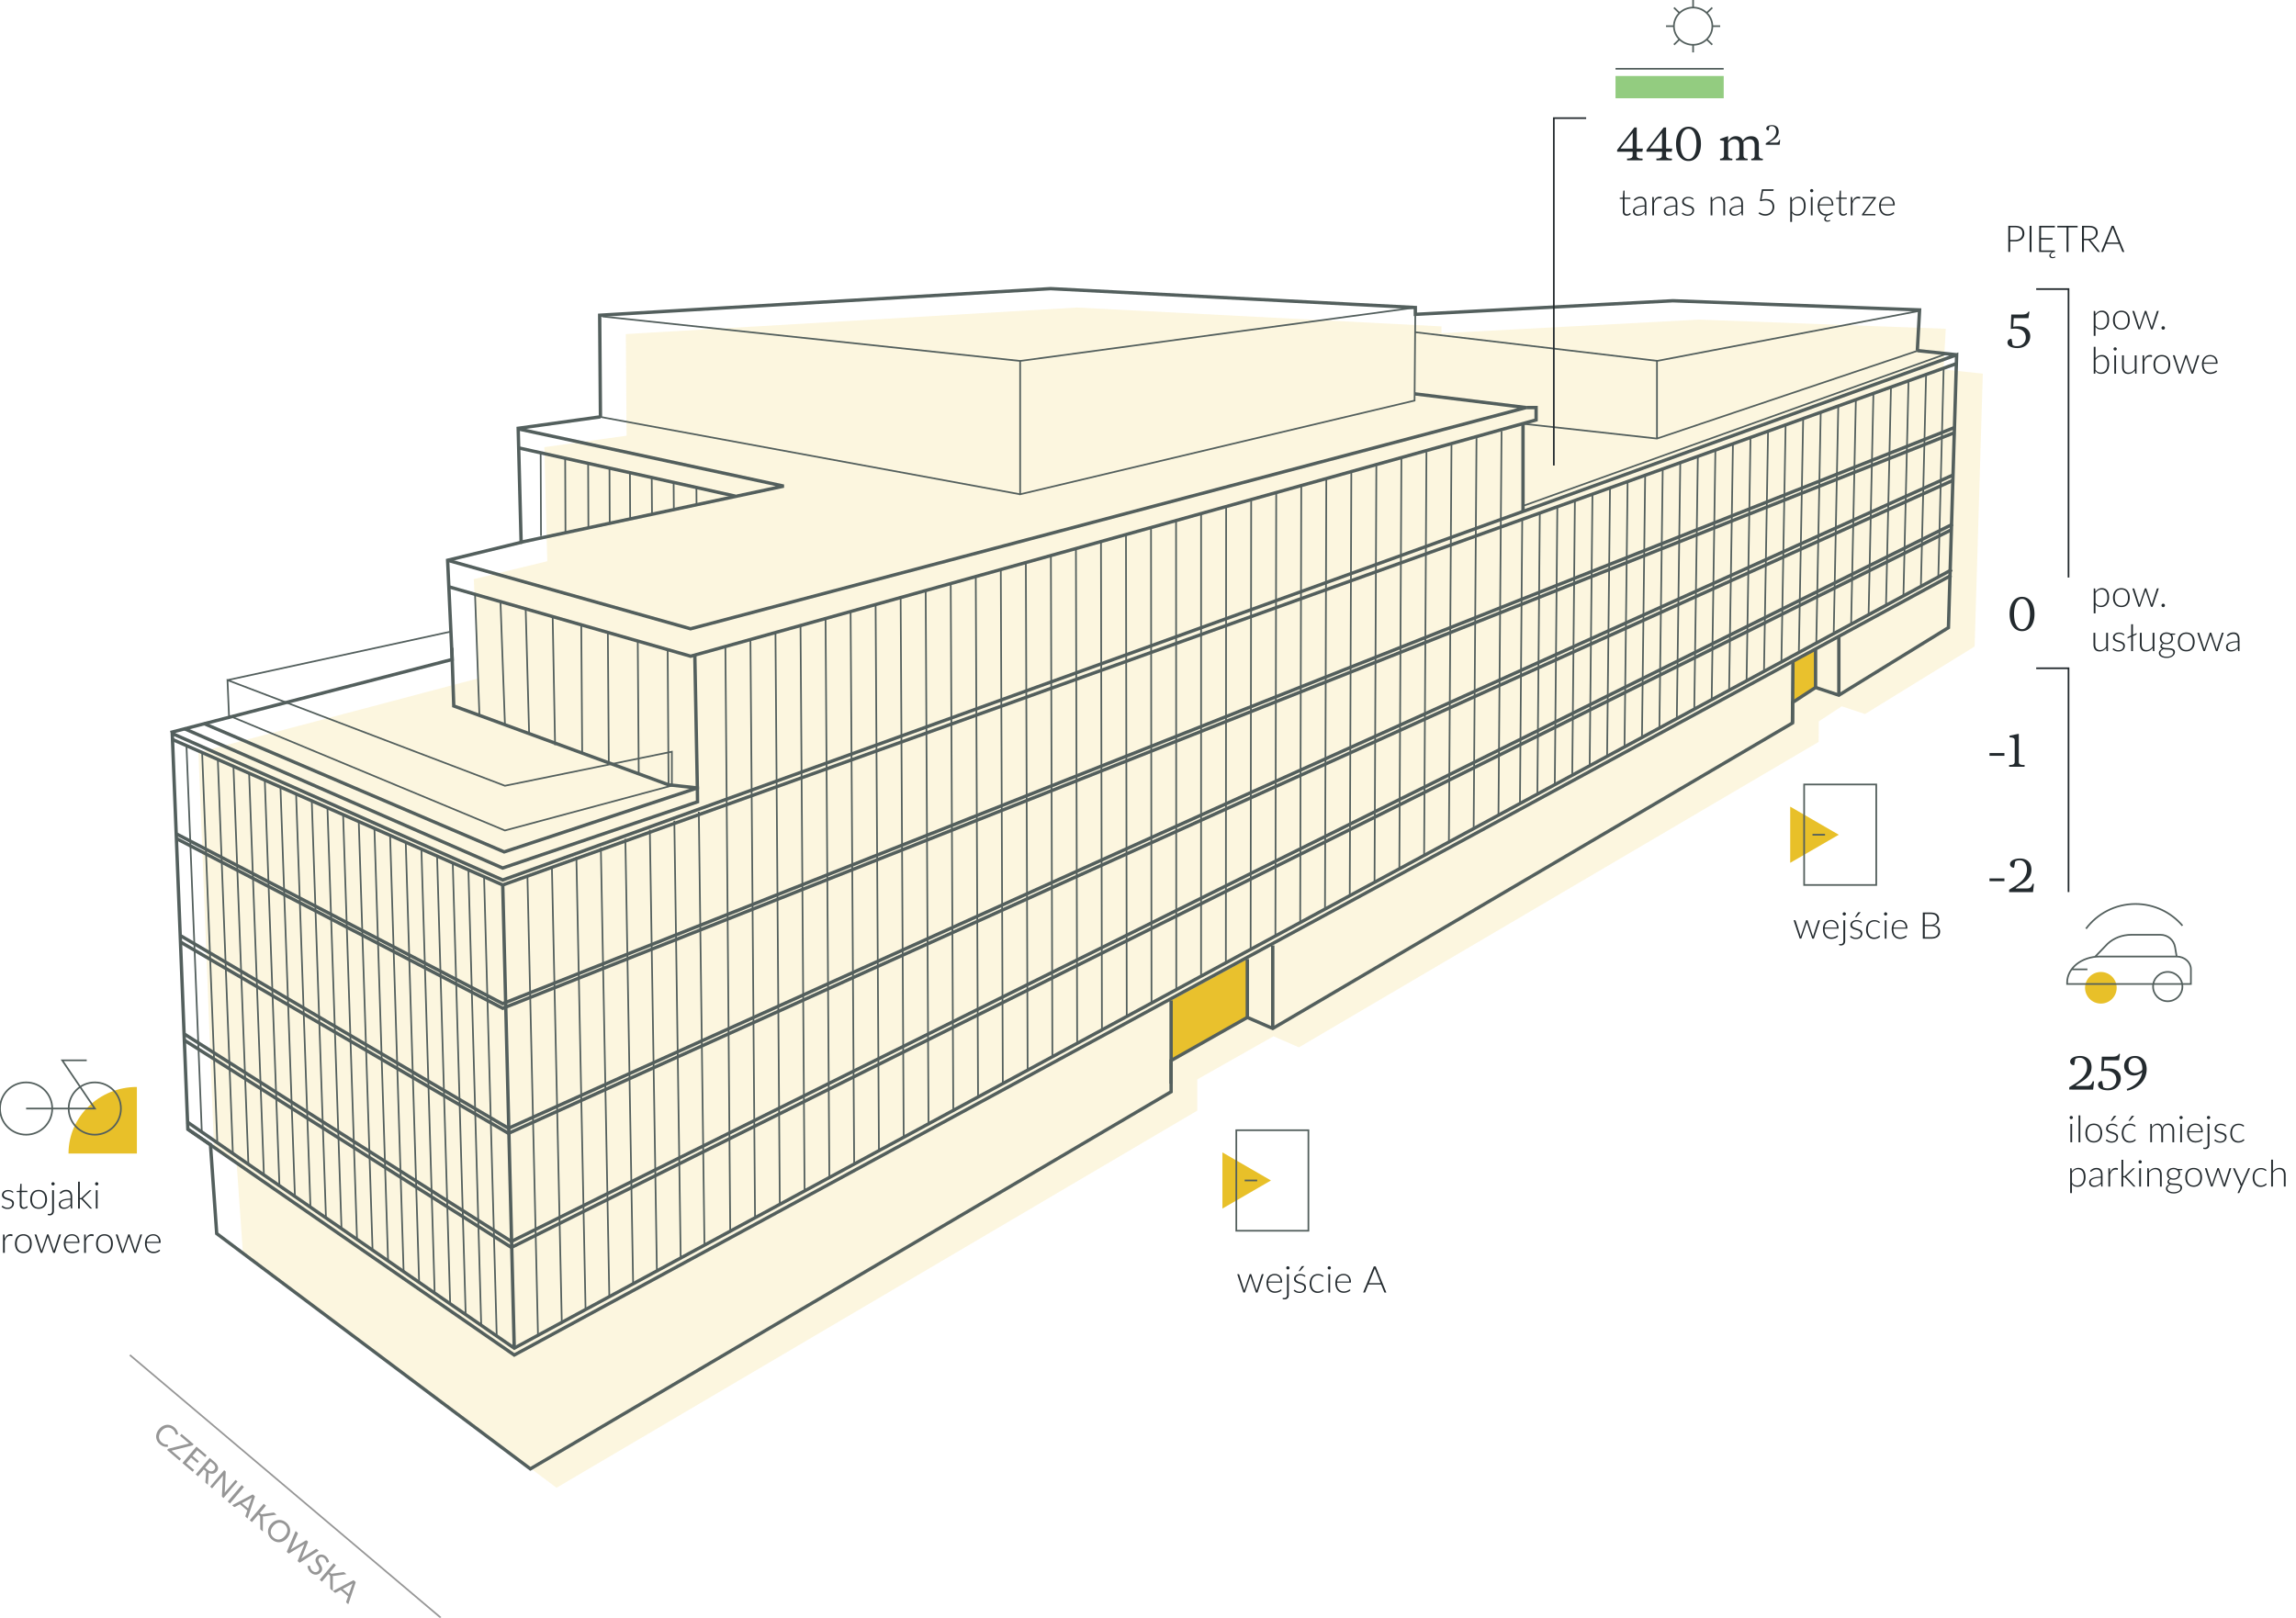 <svg version="1.1" id="Layer_1" xmlns="http://www.w3.org/2000/svg" x="0" y="0" viewBox="0 0 684 482" xml:space="preserve"><style>.st2,.st3{fill:none;stroke:#535f5d}.st3{stroke-width:.5}.st4{fill:#232a2e}.st6{fill:#e8c029}.st7{fill:none;stroke:#535f5d;stroke-width:.5;stroke-miterlimit:10}</style><path opacity=".15" fill="#e9c12d" d="M590.84 111.34l-11.85-1.25.67-12.13-73.49-2.73-76.73 4.06v-2.04l-108.65-5.62-134.35 7.91.23 30.28-24.5 3.41.87 33.98-21.89 5.34 1.36 29.55-83.39 22.08 4.64 117.89 6.74 4.6 1.86 26.5 93.43 70.11 190.89-112.37v-9.3l22.71-12.85 7.57 3.3 154.84-91.01.03-6.12 6.85-4.48 6.93 2.3 32.65-20.12 2.44-81.29"/><path d="M348.88 298.08v17.91l22.71-12.85v-17.4zm185.15-88.78l6.85-4.47v-11.48l-6.74 3.66z" fill="#e9c12d"/><path class="st2" d="M55.96 336.45l-4.64-117.9 98.45 43.65L582.9 105.71 580.46 187l-32.65 20.13-6.93-2.3-6.85 4.47-.03 6.12-154.84 91.01-7.57-3.29-22.71 12.85v9.3L158 437.65l-93.44-70.11-1.86-26.49zm515.23-231.99l11.85 1.25M50.77 218.25l83.94-21.77-1.36-29.55 21.9-5.34-.88-33.98 24.51-3.42"/><path class="st3" d="M571.42 104.46l-77.79 26.21-39.91-4.41m118.37-33.69l-78.36 14.95-72.32-8.56"/><path class="st3" d="M303.91 107.54v39.73l117.5-27.92.23-27.72-117.73 15.91-124.5-13.25m124.5 52.98l-125.26-23.08"/><path class="st2" d="M154.6 127.84l78.88 17-78.46 16.75m-21.67 5.34l72.37 20.42 248.92-65.91-33.23-4.1"/><path class="st2" d="M454.74 121.44h2.88v3.67l-251.87 70.41-71.99-20.67m319.96-48.59v26.09"/><path class="st2" d="M206.99 195.17l.76 39.6-57.55 19.05-89.44-38.24"/><path class="st2" d="M134.6 193.02l.58 17.32 63.99 23.49 8.58.94.05 4.13-58.06 19.73-94.93-41.57"/><path class="st3" d="M453.72 150.74l126.24-45.37"/><path class="st2" d="M582.19 127.41L149.77 299.03l-97.08-50.5"/><path class="st2" d="M581.94 129.03L149.77 300.42l-97.08-50.5"/><path class="st2" d="M53.63 278.7l97.85 57.47 430.24-194.6"/><path class="st2" d="M53.76 280.67l97.72 57.01 430.24-194.52"/><path class="st2" d="M54.84 308.04l97.51 61.85 429.37-213.71"/><path class="st2" d="M54.91 309.93l97.44 61.74 428.96-213.8"/><path class="st2" d="M55.74 334.26l97.46 67.42 428.28-231.96"/><path class="st2" d="M55.96 336.45l97.24 67.28 428.11-232.32M51.32 220.3l98.45 43.38 433-155.32"/><path class="st3" d="M200.16 234.07v-10.1l-49.74 10.15-82.65-31.48.45 10.59 82.2 34.21zM67.77 202.64l66.53-14.46"/><path class="st2" d="M219.02 147.82l-64.42-14.35m194.28 189.4v-24.79m198.93-90.95V189.8"/><path class="st3" d="M493.63 107.52v23.15"/><path class="st2" d="M379.16 306.43v-24.74m-7.57 21.45v-17.4M534 215.42l.14-18.41m6.74 7.82v-11.25m-362-69.39l-.23-30.27L312.99 86l108.65 5.63v2.03l76.73-4.05 73.49 2.73-.67 12.12"/><path class="st3" d="M142.83 213.25l-1.32-36.34m8.92 39.09l-1.33-36.68m8.54 39.56l-1.04-37.58m16.84 43.19l-.28-38.53m8.2 41.08l-.28-38.86m9.2 41.97l-.29-39.28m9.18 42.96l-.27-40.41m-33.54 28.6l-.72-38.49M60.12 337.28l-4.58-115.36m9.2 118.56l-4.53-116.47m9.16 119.67l-4.49-117.59m9.11 120.79l-4.45-118.7m9.08 121.9l-4.41-119.82m9.03 123.02l-4.36-120.93m8.98 124.13l-4.31-122.05m8.94 125.25l-4.28-123.16m8.9 126.36L92.88 238.6m8.86 127.48l-4.19-125.39m8.81 128.59l-4.14-126.51m8.77 129.71l-4.11-127.62m8.73 130.82l-4.06-128.74m8.69 131.93l-4.02-129.84m8.64 133.04l-3.98-130.96m8.61 134.16l-3.94-132.07m8.56 135.27l-3.89-133.19m8.51 136.39l-3.84-134.3m8.47 137.5l-3.81-135.42m8.43 138.62l-3.76-136.53m308.59-21.98l.68-84.66m4.51 81.85l.72-83.73m4.47 80.91l.76-82.8m4.44 79.99l.79-81.87m4.4 79.06l.83-80.94m4.36 78.13l.87-80.02m4.32 77.21l.92-79.09m4.28 76.28l.95-78.16m4.24 75.34l.99-77.23m4.2 74.42l1.03-76.3m4.17 73.49l1.06-75.37m4.13 72.56l1.1-74.45m4.09 71.64l1.14-73.52m4.06 70.71l1.17-72.6m4.02 69.78l1.21-71.66m3.98 68.85l1.25-70.73m3.94 67.92l1.29-69.81m3.91 67l1.32-68.88m3.87 66.07l1.36-67.95m3.83 65.14l1.41-67.03m3.79 64.21l1.44-66.09m3.75 63.28l1.48-65.16m3.71 62.35l1.52-64.24m3.68 61.43l1.55-63.31m3.64 60.5l1.59-62.38M160.27 397.76l-3.15-137.06m10.24 133.2l-2.95-135.89m10.03 132.03l-2.73-134.72m9.81 130.86L179 252.63m9.61 129.69l-2.31-132.39m9.39 128.53l-2.1-131.22m9.19 127.36l-1.89-130.05m8.97 126.19l-1.68-128.88m238.23.77l.92-114.18m-8.31 118.18l.85-116.11m-8.23 120.11l.77-118.04m-8.15 122.05l.69-119.98m-8.07 123.98l.61-121.91m-8 125.91l.54-123.84m-7.92 127.84l.46-125.77m-7.84 129.78l.39-127.7m-7.78 131.7l.32-129.63m-7.7 133.63l.24-131.56m-7.62 135.56l.16-133.49m-7.54 137.49l.08-135.42m-7.47 139.43l.01-137.36m-7.39 141.36l-.07-139.29m-7.31 143.29l-.15-141.22m-7.23 145.22l-.23-143.15m-7.16 147.15l-.29-145.08m-7.09 149.09l-.37-147.02m-7.01 151.02l-.45-148.95m-6.93 152.95l-.53-150.88m-6.86 154.88l-.6-152.81m-6.78 156.82l-.68-154.75m-6.7 158.75L283.23 174m-6.62 160.68l-.84-158.61m-6.55 162.61l-.91-160.54m-6.47 164.54l-.99-162.46m-6.39 166.47l-1.06-164.4m-6.33 168.4l-1.13-166.33m-6.25 170.33l-1.21-168.26m-6.17 172.26l-1.29-170.19m-6.09 174.19l-1.37-172.12m-6.02 176.13l-1.44-174.06m-55.03-57.56l.1 24.62m7.2-23l.09 21.78m6.75-20.37l.08 19.34m6.28-18.31l.07 16.76m6.02-15.06l.07 13.5m6.43-11.89l.08 10.89m6.44-9.59l.06 8.08m6.73-6.38l.03 4.64"/><path class="st2" d="M149.77 263.68l3.43 138"/><path class="st4" d="M592.69 225.2v-.83h4.45v.83h-4.45zm5.85 3.25v-.52c.35 0 .62-.02.84-.06s.38-.1.5-.19.21-.19.25-.31.07-.27.07-.43v-6.24c0-.16-.02-.3-.06-.43s-.12-.23-.24-.31-.27-.15-.47-.19c-.2-.04-.45-.06-.76-.06v-.52l2.6-.53h.15v8.29c0 .16.02.3.06.43s.12.23.25.31.29.15.51.19c.22.04.51.06.88.06l.06.11-.06.41-4.58-.01zm-5.85 34.1v-.83h4.45v.83h-4.45zm5.85 3.25v-.71c.46-.27.98-.59 1.58-.96s1.18-.79 1.74-1.27c.28-.23.54-.48.78-.76a5.027 5.027 0 0 0 1.06-1.89c.1-.36.15-.75.15-1.17 0-.39-.05-.75-.15-1.08s-.24-.62-.43-.86-.42-.43-.69-.57-.58-.2-.92-.2c-.24 0-.46.02-.65.06s-.38.12-.57.22l-.1.11-.31 1.74-.11.08c-.11 0-.23-.02-.36-.06s-.25-.11-.36-.2c-.11-.09-.21-.2-.28-.33a.836.836 0 0 1-.11-.45c0-.32.1-.59.29-.8.2-.22.44-.4.74-.53.29-.13.61-.23.95-.29s.66-.09.96-.09c.61 0 1.13.09 1.56.27.43.18.79.42 1.06.71.28.3.48.65.61 1.05s.2.83.2 1.27c0 .53-.08 1.01-.22 1.42-.15.42-.35.79-.6 1.12s-.53.63-.86.9c-.33.27-.66.52-1.01.75-.35.23-.69.46-1.03.67s-.66.43-.95.66v.1h3.26c.2 0 .38-.01.55-.04s.32-.09.46-.18.27-.23.4-.42.25-.43.36-.74h.35l.04.1-.28 2.38-7.11-.01z"/><path d="M606.6 86.13h9.63v85.95m-9.63 27.03h9.63v66.69M472.53 35.19h-9.63V138.7" fill="none" stroke="#232a2e" stroke-width=".5"/><path class="st6" d="M378.63 351.72l-14.46-8.36v16.73z"/><path class="st7" d="M370.8 351.72h3.73m15.26 14.98h-21.48v-29.95h21.48v29.95z"/><path class="st6" d="M547.78 248.71l-14.46-8.37v16.74z"/><path class="st7" d="M539.96 248.71h3.73m15.26 14.97h-21.48v-29.95h21.48v29.95z"/><path class="st6" d="M630.58 294.31c0 2.6-2.11 4.71-4.71 4.71s-4.71-2.11-4.71-4.71 2.11-4.71 4.71-4.71 4.71 2.11 4.71 4.71"/><path class="st7" d="M621.44 276.71c3.35-4.48 8.71-7.37 14.73-7.37 5.61 0 10.64 2.51 14.01 6.47M624.21 285l3.65-3.79c1.84-1.72 4.38-2.69 7.04-2.69h8.74c2.13 0 3.95 1.53 4.32 3.63l.49 2.85m-31.3 3.82h4.71m13.17-3.82h-9.51c-5.36 0-9.7 3.46-9.7 7.73v.45h36.87v-4.4c0-2.09-1.9-3.78-4.25-3.78h-14.19m15.91 8.95c0 2.41-1.96 4.37-4.37 4.37-2.42 0-4.37-1.96-4.37-4.37s1.96-4.37 4.37-4.37c2.41.01 4.37 1.96 4.37 4.37z"/><path class="st6" d="M20.41 343.69c0-10.95 9.12-19.83 20.37-19.83v19.83H20.41z"/><path class="st7" d="M7.78 330.29h20.47l-9.71-14.36h7.29m10.19 14.36c0 4.3-3.48 7.79-7.78 7.79s-7.78-3.49-7.78-7.79 3.48-7.79 7.78-7.79c4.3-.01 7.78 3.48 7.78 7.79zm-20.46 0c0 4.3-3.48 7.79-7.78 7.79S0 334.59 0 330.29s3.48-7.79 7.78-7.79c4.3-.01 7.78 3.48 7.78 7.79z"/><path fill="#93cc80" d="M481.28 22.64h32.23v6.64h-32.23z"/><path class="st7" d="M481.28 20.49h32.22m-3.4-18.21l-1.63 1.57m-8.15 7.89l-1.63 1.58m0-11.04l1.63 1.58m8.15 7.89l1.63 1.57M504.39 0v2.26m0 11.24v2.11m-8.07-7.81h2.15m11.66 0h2.33m-2.33 0c0 3.06-2.57 5.55-5.73 5.55-3.17 0-5.73-2.48-5.73-5.55 0-3.06 2.57-5.55 5.73-5.55 3.16.01 5.73 2.49 5.73 5.55z"/><path class="st4" d="M484.72 47.77v-.52c.34 0 .62-.02.84-.06s.38-.1.5-.19.21-.19.25-.31.07-.27.07-.43v-1.04h-4.62v-.56l5.14-6.69h.71v6.3h1.83l-.17.95h-1.67v1.04c0 .16.02.3.06.43s.12.23.25.31c.12.08.29.15.51.19.22.04.51.06.88.06l.06.11-.06.41h-4.58zm1.67-8.2l-3.63 4.7h3.63v-4.7zm7.07 8.2v-.52c.34 0 .62-.02.84-.06s.38-.1.5-.19.21-.19.25-.31.07-.27.07-.43v-1.04h-4.62v-.56l5.14-6.69h.71v6.3h1.83l-.17.95h-1.67v1.04c0 .16.02.3.06.43s.12.23.25.31c.12.08.29.15.51.19.22.04.51.06.88.06l.06.11-.06.41h-4.58zm1.66-8.2l-3.63 4.7h3.63v-4.7zm7.9 8.41c-.57 0-1.08-.12-1.54-.37-.46-.25-.85-.59-1.17-1.04s-.57-.99-.74-1.62c-.17-.63-.26-1.32-.26-2.08s.09-1.45.26-2.07.42-1.16.74-1.62c.32-.45.71-.8 1.17-1.05.46-.25.97-.37 1.54-.37s1.08.12 1.54.37c.46.25.85.6 1.17 1.05s.57.99.74 1.62c.17.63.26 1.32.26 2.07s-.09 1.45-.26 2.08-.42 1.17-.74 1.62c-.32.45-.71.8-1.17 1.04-.46.25-.97.37-1.54.37zm0-.6c.41 0 .77-.12 1.06-.37.3-.25.55-.58.74-.99.2-.42.34-.9.43-1.44.09-.55.14-1.12.14-1.71s-.05-1.15-.14-1.69c-.09-.54-.24-1.02-.43-1.44-.2-.42-.44-.75-.74-.99-.3-.25-.65-.37-1.06-.37-.42 0-.78.12-1.08.37s-.54.58-.74.99c-.19.42-.33.9-.43 1.44a10.446 10.446 0 0 0 0 3.4c.09.55.24 1.03.43 1.44.19.42.44.75.74.99s.66.37 1.08.37zm18.7.39v-.49c.39 0 .66-.09.8-.26s.21-.43.21-.78v-2.97c0-.23-.02-.46-.07-.67s-.13-.4-.25-.57-.29-.29-.49-.39-.47-.15-.78-.15a2.542 2.542 0 0 0-.86.18c-.17.07-.33.16-.5.27-.16.12-.31.26-.43.44.02.08.03.18.04.29s.01.21.01.3v3.26c0 .35.09.6.27.78.18.17.49.26.93.26l.07.11-.07.38h-3.44v-.49c.39 0 .66-.09.8-.26s.21-.43.21-.78v-2.97c0-.23-.02-.46-.07-.67s-.13-.4-.25-.57-.29-.29-.49-.39-.47-.15-.78-.15a2.078 2.078 0 0 0-.82.2c-.17.08-.34.19-.5.34s-.31.33-.43.55v3.65c0 .35.08.6.25.78.17.17.49.26.97.26l.06.11-.06.38h-3.63v-.49c.45 0 .76-.09.92-.26.17-.17.25-.43.25-.78v-4.21l-1.18-.24v-.38l2.3-.81.11.1v1.33h.06c.24-.48.56-.83.95-1.07.39-.24.82-.36 1.29-.36.56 0 1.01.13 1.36.38s.6.59.75 1.01c.25-.44.58-.78.98-1.02s.9-.36 1.48-.36c.76 0 1.33.22 1.71.65s.57 1.01.57 1.73v3.26c0 .35.09.6.27.78.18.17.47.26.88.26l.07.11-.07.38h-3.4v.01zm4.32-4.66v-.42c.27-.16.57-.34.92-.56.35-.21.69-.46 1.01-.74a3.68 3.68 0 0 0 .82-.95 2.484 2.484 0 0 0 .34-1.27c0-.23-.03-.44-.09-.63s-.14-.36-.25-.5-.25-.25-.4-.33a1.19 1.19 0 0 0-.54-.12c-.14 0-.27.01-.38.04-.11.02-.22.07-.33.13l-.06.07-.18 1.01-.07.05c-.07 0-.14-.01-.21-.04s-.15-.06-.21-.11a.554.554 0 0 1-.22-.45c0-.18.06-.34.17-.47s.26-.23.43-.31.36-.14.55-.17c.2-.04.38-.05.56-.05.35 0 .66.05.91.16s.46.24.62.42c.16.17.28.38.35.61s.11.48.11.74c0 .31-.04.59-.13.83s-.2.46-.35.65c-.14.19-.31.37-.5.52s-.39.3-.59.44-.4.27-.6.39c-.2.12-.38.25-.55.38v.06h1.9c.11 0 .22-.01.32-.02.1-.02.19-.05.27-.11.08-.05.16-.14.23-.25s.14-.25.21-.43h.2l.02.06-.16 1.39h-4.12v-.02zm90.41 281.53v-.71c.46-.27.98-.59 1.58-.96.6-.37 1.18-.79 1.74-1.27a7 7 0 0 0 .78-.76 5.027 5.027 0 0 0 1.06-1.89c.1-.36.15-.75.15-1.17 0-.39-.05-.75-.15-1.08-.1-.33-.24-.62-.43-.86s-.42-.43-.69-.57c-.27-.13-.58-.2-.92-.2-.24 0-.46.02-.65.06s-.38.11-.57.22l-.1.11-.31 1.74-.11.08c-.11 0-.23-.02-.36-.06s-.25-.11-.36-.2c-.11-.09-.21-.2-.28-.33a.836.836 0 0 1-.11-.45c0-.32.1-.58.29-.8.2-.22.44-.4.74-.53.29-.13.61-.23.95-.29s.66-.09.96-.09c.61 0 1.13.09 1.56.27s.79.42 1.06.71.48.65.61 1.05.2.83.2 1.27c0 .53-.08 1.01-.22 1.42-.15.42-.35.79-.6 1.12s-.53.63-.86.9c-.33.27-.66.52-1.01.75-.35.23-.69.46-1.03.67s-.66.43-.95.66v.1h3.26c.2 0 .38-.01.55-.04s.32-.09.46-.18.27-.23.4-.42.25-.43.36-.74h.35l.04.1-.28 2.38-7.11-.01zm10.19-.64c.19.1.37.17.55.21.18.04.39.06.64.06.42 0 .8-.07 1.13-.21s.61-.33.84-.57c.23-.24.4-.51.52-.82s.17-.63.17-.98c0-.34-.06-.66-.17-.98s-.29-.6-.55-.85c-.25-.25-.58-.44-.97-.59-.4-.14-.88-.22-1.45-.22h-.2c-.07 0-.15 0-.25.01-.1 0-.22.01-.36.03-.14.01-.32.03-.53.05l.14-4.3h3.28c.45 0 .83-.07 1.14-.2s.55-.36.71-.68h.22l.06.13-.29 1.83h-4.38l-.15 2.56c.51-.08 1.03-.13 1.55-.13.61 0 1.13.08 1.58.25.44.16.81.38 1.09.66s.5.59.64.95c.14.35.21.72.21 1.11 0 .46-.08.9-.25 1.32s-.41.8-.73 1.13c-.32.33-.72.6-1.2.79-.48.2-1.03.29-1.65.29-.35 0-.71-.03-1.06-.09-.36-.06-.67-.16-.95-.29s-.51-.31-.68-.53c-.17-.21-.26-.48-.26-.78 0-.17.04-.32.11-.46s.16-.25.27-.34c.11-.09.23-.16.36-.2s.26-.07.38-.07l.11.08.29 1.71.09.12zm6.93.46c.63-.21 1.22-.48 1.76-.82s1.01-.73 1.41-1.16c.4-.43.73-.91.97-1.43s.4-1.06.46-1.62c-.19.2-.39.36-.61.49s-.44.23-.66.31-.44.13-.65.16-.4.05-.57.05c-.36 0-.72-.06-1.06-.2-.35-.13-.65-.32-.92-.56-.27-.24-.49-.54-.65-.88-.16-.34-.25-.73-.25-1.15 0-.39.07-.77.2-1.13.13-.36.34-.69.62-.97s.62-.5 1.02-.67c.41-.17.88-.25 1.44-.25.62 0 1.15.12 1.59.36.43.24.79.54 1.06.92.27.37.47.79.59 1.25.13.46.19.91.19 1.34 0 .81-.13 1.57-.4 2.26-.27.7-.65 1.32-1.15 1.88s-1.11 1.03-1.82 1.43-1.52.69-2.43.89l-.14-.5zm4.62-5.68c.01-.06.02-.12.02-.2s.01-.16.01-.25c0-.35-.04-.72-.13-1.08-.09-.37-.23-.71-.41-1.01-.19-.3-.42-.55-.71-.74s-.64-.29-1.05-.29c-.55 0-.99.2-1.32.6s-.5.96-.5 1.68c0 .69.18 1.23.53 1.61s.82.57 1.41.57c.34 0 .71-.07 1.09-.22s.73-.36 1.06-.67zM484.63 64.26c-.37 0-.66-.1-.87-.31-.21-.21-.31-.52-.31-.95v-3.74h-.79c-.04 0-.07-.01-.1-.03-.03-.02-.04-.05-.04-.09v-.2l.94-.07.13-1.96c.01-.03.02-.06.04-.09s.05-.04.09-.04h.25v2.09h1.73v.39h-1.73v3.71c0 .15.02.28.06.39s.09.2.16.27.15.12.24.15.19.05.3.05c.13 0 .25-.02.34-.06s.18-.08.25-.13.13-.09.17-.13.08-.06.1-.06c.03 0 .06.02.09.06l.14.23c-.14.15-.32.28-.53.37-.21.11-.43.15-.66.15zm2.11-4.78c.29-.29.59-.5.9-.65s.67-.22 1.07-.22c.29 0 .55.05.77.14.22.09.4.23.55.4.14.17.25.39.33.63s.11.52.11.83v3.56h-.21c-.11 0-.18-.05-.2-.15l-.08-.7c-.15.15-.3.28-.45.4s-.3.22-.46.3c-.16.08-.33.14-.52.19-.19.04-.39.07-.62.07-.19 0-.37-.03-.54-.08a1.33 1.33 0 0 1-.47-.25c-.14-.11-.25-.26-.33-.44s-.12-.39-.12-.64c0-.23.07-.45.2-.64.13-.2.34-.37.62-.52.28-.15.64-.26 1.09-.35.44-.09.97-.14 1.59-.15v-.57c0-.51-.11-.9-.33-1.17-.22-.27-.54-.41-.97-.41-.26 0-.49.04-.67.11-.19.07-.34.15-.47.24s-.23.17-.31.24-.15.11-.2.11c-.04 0-.07-.01-.1-.03a.234.234 0 0 1-.07-.07l-.11-.18zm3.22 2.05c-.52.02-.97.06-1.34.12-.38.06-.69.15-.93.26-.24.11-.42.24-.54.39s-.18.33-.18.52c0 .18.03.34.09.48s.14.24.24.33.22.15.35.19c.13.04.27.06.41.06.21 0 .41-.02.58-.07.18-.05.34-.11.5-.19s.29-.18.43-.29c.13-.11.26-.24.39-.37v-1.43zm2.76-1.51c.08-.22.18-.42.29-.6.11-.17.23-.32.37-.44s.3-.21.47-.28.37-.1.58-.1c.11 0 .23.01.34.03s.21.06.29.11l-.04.36c-.02.06-.05.09-.1.09-.04 0-.11-.01-.2-.04a1.19 1.19 0 0 0-.36-.04c-.21 0-.4.03-.56.1-.16.06-.31.16-.44.29s-.24.29-.34.48c-.1.19-.19.41-.27.65v3.54h-.53V58.7h.28c.06 0 .11.01.13.04.03.03.04.07.05.13l.04 1.15zm3.24-.54c.29-.29.59-.5.9-.65s.67-.22 1.07-.22c.29 0 .55.05.77.14.22.09.4.23.55.4.14.17.25.39.33.63s.11.52.11.83v3.56h-.21c-.11 0-.18-.05-.2-.15l-.08-.7c-.15.15-.3.28-.45.4s-.3.22-.46.3c-.16.08-.33.14-.52.19-.19.04-.39.07-.62.07-.19 0-.37-.03-.54-.08a1.33 1.33 0 0 1-.47-.25c-.14-.11-.25-.26-.33-.44s-.12-.39-.12-.64c0-.23.07-.45.2-.64.13-.2.34-.37.62-.52.28-.15.64-.26 1.09-.35.44-.09.97-.14 1.59-.15v-.57c0-.51-.11-.9-.33-1.17-.22-.27-.54-.41-.97-.41-.26 0-.49.04-.67.11-.19.07-.34.15-.47.24s-.23.17-.31.24-.15.11-.2.11c-.04 0-.07-.01-.1-.03a.234.234 0 0 1-.07-.07l-.11-.18zm3.21 2.05c-.52.02-.97.06-1.34.12-.38.06-.69.15-.93.26-.24.11-.42.24-.54.39s-.18.33-.18.52c0 .18.03.34.09.48s.14.24.24.33.22.15.35.19c.13.04.27.06.41.06.21 0 .41-.02.58-.07.18-.05.34-.11.5-.19s.29-.18.43-.29c.13-.11.26-.24.39-.37v-1.43zm5.27-2.15c-.03.05-.07.08-.13.08-.04 0-.09-.02-.15-.07s-.15-.1-.25-.15c-.1-.06-.23-.11-.39-.15s-.34-.07-.56-.07c-.2 0-.38.03-.54.09s-.3.13-.42.23-.21.21-.27.33c-.06.13-.09.26-.09.4 0 .17.04.32.13.43s.2.21.34.29.3.15.49.21.37.12.56.18.38.12.56.2c.18.07.34.16.49.27.14.11.26.24.34.39.09.15.13.34.13.56 0 .24-.04.46-.13.67-.08.21-.21.38-.37.53s-.36.27-.6.36c-.24.09-.51.13-.82.13-.39 0-.72-.06-1-.18s-.53-.28-.75-.48l.12-.19c.02-.03.04-.05.06-.07a.25.25 0 0 1 .1-.02c.05 0 .11.03.17.09a2.085 2.085 0 0 0 .69.38c.17.06.37.09.62.09.23 0 .43-.03.61-.1.18-.06.32-.15.44-.26.12-.11.21-.24.27-.39.06-.15.09-.31.09-.47 0-.18-.04-.34-.13-.46s-.2-.22-.35-.31c-.14-.08-.31-.16-.49-.21-.18-.06-.37-.12-.56-.18s-.38-.12-.56-.19-.34-.16-.49-.26c-.14-.11-.26-.24-.35-.39s-.13-.34-.13-.57c0-.19.04-.38.13-.56.08-.18.21-.34.36-.47.16-.14.35-.24.57-.32s.47-.12.75-.12c.33 0 .63.05.89.14.26.1.49.24.71.44l-.09.15zm5.67.28c.25-.31.55-.57.88-.76s.7-.29 1.11-.29c.3 0 .57.05.79.14s.42.23.57.41.26.4.34.65c.08.25.12.54.12.86v3.5h-.53v-3.5c0-.51-.12-.92-.35-1.21s-.59-.44-1.07-.44c-.36 0-.69.09-1 .27s-.59.43-.83.76v4.11h-.53v-5.47h.29c.09 0 .14.05.16.14l.05.83zm5.4-.18c.29-.29.59-.5.9-.65.31-.15.67-.22 1.07-.22.29 0 .55.05.77.14.22.09.4.23.55.4.14.17.25.39.33.63.08.24.11.52.11.83v3.56h-.21c-.11 0-.18-.05-.2-.15l-.08-.7c-.15.15-.3.28-.45.4s-.3.22-.46.3c-.16.08-.33.14-.52.19-.19.04-.39.07-.62.07-.19 0-.37-.03-.54-.08a1.33 1.33 0 0 1-.47-.25c-.14-.11-.25-.26-.33-.44-.08-.18-.12-.39-.12-.64 0-.23.07-.45.2-.64.13-.2.34-.37.62-.52s.64-.26 1.09-.35c.44-.09.97-.14 1.59-.15v-.57c0-.51-.11-.9-.33-1.17-.22-.27-.54-.41-.97-.41-.26 0-.49.04-.67.11-.19.07-.34.15-.47.24-.13.09-.23.17-.31.24-.08.07-.15.11-.2.11-.04 0-.07-.01-.1-.03a.234.234 0 0 1-.07-.07l-.11-.18zm3.22 2.05c-.52.02-.97.06-1.34.12-.38.06-.69.15-.93.26-.24.11-.42.24-.54.39s-.18.33-.18.52c0 .18.03.34.09.48a.91.91 0 0 0 .59.52c.13.04.27.06.41.06.21 0 .41-.02.58-.07.18-.05.34-.11.5-.19.16-.08.29-.18.43-.29.13-.11.26-.24.39-.37v-1.43zm6.05-2.06c.25-.06.48-.11.7-.13.22-.03.43-.04.62-.04.41 0 .76.06 1.07.17.31.12.57.28.77.48.2.2.36.45.47.74s.16.6.16.94c0 .41-.07.78-.21 1.1a2.438 2.438 0 0 1-1.44 1.35c-.33.12-.67.18-1.04.18-.21 0-.42-.02-.61-.06-.19-.04-.38-.09-.55-.15-.17-.06-.33-.14-.47-.22-.15-.08-.27-.17-.38-.26l.16-.21c.03-.06.08-.08.15-.08.05 0 .12.03.21.08s.21.12.35.18a2.631 2.631 0 0 0 1.18.26c.3 0 .58-.05.84-.15.26-.1.49-.24.68-.42.19-.18.34-.41.45-.68s.16-.57.16-.92c0-.28-.04-.54-.12-.77-.08-.23-.21-.44-.37-.6-.16-.16-.38-.3-.63-.39s-.55-.14-.9-.14c-.21 0-.43.02-.67.05-.23.03-.48.09-.75.16l-.33-.1.6-3.45h3.5v.23c0 .07-.02.13-.07.18-.05.05-.13.07-.23.07h-2.82l-.48 2.6zm9.06.22c.24-.33.53-.59.85-.79s.69-.29 1.09-.29c.67 0 1.19.23 1.57.7s.56 1.16.56 2.1c0 .4-.05.77-.16 1.12-.1.35-.26.65-.46.9s-.45.46-.75.6c-.3.15-.64.22-1.02.22-.37 0-.69-.07-.96-.2-.27-.14-.51-.34-.7-.6v2.67h-.53v-7.41h.29c.09 0 .14.05.16.14l.06.84zm.03 3.29c.11.16.22.29.33.4.12.11.24.2.37.26.13.07.26.12.41.15.15.03.3.04.46.04.32 0 .61-.06.85-.18s.44-.28.61-.5c.16-.21.29-.47.37-.77.08-.3.12-.63.12-.99 0-.81-.15-1.41-.45-1.8-.3-.38-.73-.57-1.29-.57-.36 0-.69.09-.98.28-.29.19-.56.45-.79.78v2.9h-.01zm6.34-6.16c0 .07-.01.13-.04.18-.03.06-.06.11-.11.15-.04.04-.09.08-.15.1-.06.02-.12.04-.19.04s-.13-.01-.19-.04-.11-.06-.15-.1-.08-.09-.1-.15c-.03-.06-.04-.12-.04-.18s.01-.13.04-.19.06-.11.1-.16c.04-.05.1-.08.15-.1.06-.03.12-.04.19-.04s.13.01.19.04.11.06.15.1c.04.04.08.1.11.16s.04.12.04.19zm-.22 1.88v5.47h-.52V58.7h.52zm2.05 2.52v.1c0 .41.05.77.14 1.08.09.31.23.57.41.78.18.21.39.37.64.48s.53.16.84.16c.27 0 .51-.03.71-.09.2-.06.37-.13.51-.2s.25-.14.33-.2c.08-.06.14-.09.18-.09.05 0 .08.02.11.06l.14.18c-.07.08-.16.17-.26.24-.1.07-.22.15-.35.21-.13.06-.26.12-.41.17-.15.05-.3.08-.46.11-.07.04-.15.1-.23.16-.08.06-.15.13-.22.21s-.12.17-.17.26c-.05.09-.07.2-.07.31 0 .18.06.31.18.41s.27.15.45.15a.978.978 0 0 0 .43-.09c.04-.02.08-.04.11-.06.03-.02.05-.03.07-.03.03 0 .05.01.07.04l.09.19c-.1.09-.23.16-.39.21-.16.05-.32.08-.49.08-.28 0-.51-.07-.68-.21a.703.703 0 0 1-.26-.57c0-.1.02-.2.05-.3.03-.1.08-.19.14-.27.06-.08.13-.16.21-.24.08-.08.16-.14.25-.21h-.1c-.37 0-.71-.06-1.02-.19-.31-.13-.57-.32-.79-.57s-.39-.55-.51-.92c-.12-.36-.18-.77-.18-1.24 0-.39.06-.75.17-1.09.11-.33.27-.62.48-.86.21-.24.47-.43.78-.56.31-.14.65-.2 1.04-.2.31 0 .59.05.86.16s.49.26.69.46c.19.2.35.45.46.75.11.3.17.64.17 1.02 0 .08-.01.14-.03.17s-.06.04-.11.04h-3.98zm3.65-.33c0-.29-.04-.56-.12-.79-.08-.23-.2-.43-.35-.59-.15-.16-.33-.29-.54-.37-.21-.09-.44-.13-.68-.13-.28 0-.54.04-.76.13-.22.09-.42.21-.58.38s-.29.36-.39.59c-.1.23-.17.49-.2.78h3.62zm3.39 3.37c-.37 0-.66-.1-.87-.31-.21-.21-.31-.52-.31-.95v-3.74h-.78c-.04 0-.07-.01-.1-.03s-.04-.05-.04-.09v-.2l.94-.07.13-1.96c.01-.03.02-.06.04-.09s.05-.04.09-.04h.25v2.09h1.73v.39h-1.73v3.71c0 .15.02.28.06.39.04.11.09.2.16.27s.15.12.24.15.19.05.3.05c.13 0 .25-.02.34-.06.09-.04.18-.08.25-.13s.13-.09.17-.13c.04-.04.08-.06.1-.06.03 0 .06.02.09.06l.14.23c-.14.15-.32.28-.53.37a1.4 1.4 0 0 1-.67.15zm2.78-4.24c.08-.22.18-.42.29-.6.11-.17.23-.32.37-.44s.3-.21.47-.28c.17-.07.37-.1.58-.1.11 0 .23.01.34.03.11.02.21.06.29.11l-.04.36c-.02.06-.05.09-.1.09-.04 0-.11-.01-.2-.04a1.19 1.19 0 0 0-.36-.04c-.21 0-.4.03-.56.1-.16.06-.31.16-.44.29s-.24.29-.34.48-.19.41-.27.65v3.54h-.53V58.7h.28c.06 0 .11.01.13.04.03.03.04.07.05.13l.04 1.15zm6.98-1.32v.22c0 .08-.03.15-.08.21l-3.43 4.63h3.37v.41h-4v-.21c0-.06.03-.13.08-.2l3.44-4.65h-3.34v-.41h3.96zm1.47 2.52v.1c0 .41.05.77.14 1.08.09.31.23.57.41.78.18.21.39.37.64.48s.53.16.84.16c.27 0 .51-.03.71-.09.2-.06.37-.13.51-.2s.25-.14.33-.2c.08-.06.14-.09.18-.09.05 0 .08.02.11.06l.14.18c-.09.11-.2.21-.35.31-.15.1-.31.18-.48.24-.17.06-.37.12-.57.16-.2.04-.41.06-.61.06-.37 0-.71-.06-1.02-.19-.31-.13-.57-.32-.79-.57s-.39-.55-.51-.92c-.12-.36-.18-.77-.18-1.24 0-.39.06-.75.17-1.09.11-.33.27-.62.48-.86.21-.24.47-.43.78-.56.31-.14.65-.2 1.04-.2.31 0 .59.05.86.16s.49.26.69.46c.19.2.35.45.46.75.11.3.17.64.17 1.02 0 .08-.01.14-.03.17s-.06.04-.11.04h-4.01zm3.65-.33c0-.29-.04-.56-.12-.79-.08-.23-.2-.43-.35-.59-.15-.16-.33-.29-.54-.37-.21-.09-.44-.13-.68-.13-.28 0-.54.04-.76.13-.22.09-.42.21-.58.38s-.29.36-.39.59c-.1.23-.17.49-.2.78h3.62zM3.91 355.3c-.03.05-.07.08-.13.08-.04 0-.09-.02-.15-.07s-.15-.1-.25-.15c-.1-.06-.23-.11-.39-.15s-.34-.07-.56-.07c-.2 0-.38.03-.54.09s-.3.13-.42.23-.21.21-.27.33c-.06.13-.09.26-.09.4 0 .17.04.32.13.43s.2.21.34.29c.14.08.3.15.49.21s.37.12.56.18c.19.06.38.12.56.2.18.07.34.16.49.27.14.11.26.24.34.39.09.15.13.34.13.56 0 .24-.04.46-.13.67-.08.21-.21.38-.37.53s-.36.27-.6.36-.51.13-.82.13c-.39 0-.72-.06-1-.18s-.53-.28-.75-.48l.12-.19c.02-.03.04-.05.06-.07a.25.25 0 0 1 .1-.02c.05 0 .11.03.17.09.07.06.16.12.27.19s.25.13.42.19.37.09.62.09c.23 0 .43-.03.61-.1s.32-.15.44-.26c.12-.11.21-.24.27-.39.06-.15.09-.3.09-.47 0-.18-.04-.34-.13-.46s-.2-.22-.35-.31c-.14-.08-.31-.16-.49-.21-.18-.06-.37-.12-.56-.18s-.38-.12-.56-.19-.34-.16-.49-.26c-.14-.11-.26-.24-.35-.39s-.13-.34-.13-.57c0-.19.04-.38.13-.56.08-.18.21-.34.36-.47.16-.14.35-.24.57-.32.22-.08.47-.12.75-.12.33 0 .63.05.89.14.26.1.49.24.71.44l-.09.15zm3.16 4.88c-.37 0-.66-.1-.87-.31s-.31-.52-.31-.95v-3.74h-.78c-.04 0-.07-.01-.1-.03-.03-.02-.04-.05-.04-.09v-.2l.94-.07.13-1.96c.01-.03.02-.06.04-.09s.05-.04.09-.04h.25v2.09h1.73v.39H6.42v3.71c0 .15.02.28.06.39.04.11.09.2.16.27s.15.12.24.15.19.05.3.05c.13 0 .25-.02.34-.06s.18-.08.25-.13.13-.09.17-.13.08-.06.1-.06c.03 0 .06.02.09.06l.14.23c-.14.15-.32.28-.53.37-.21.1-.44.15-.67.15zm4.44-5.65c.39 0 .74.07 1.05.2s.57.32.78.57.38.54.49.89.17.73.17 1.16-.06.82-.17 1.16-.27.64-.49.89c-.21.25-.47.43-.78.57s-.66.2-1.05.2-.74-.07-1.05-.2-.57-.32-.79-.57c-.21-.25-.38-.54-.49-.89-.11-.34-.17-.73-.17-1.16s.06-.82.17-1.16c.11-.35.27-.64.49-.89.21-.25.48-.44.79-.57s.66-.2 1.05-.2zm0 5.22c.33 0 .61-.06.85-.17.24-.11.45-.27.61-.48.16-.21.28-.46.37-.76.08-.3.12-.63.12-.99s-.04-.69-.12-.99-.2-.55-.37-.76a1.72 1.72 0 0 0-.61-.49c-.24-.11-.53-.17-.85-.17-.33 0-.61.06-.86.17-.24.11-.45.28-.61.49s-.29.46-.37.76c-.08.3-.12.63-.12.99 0 .37.04.7.12.99.08.29.21.55.37.76s.37.37.61.48c.25.11.53.17.86.17zm4.56-5.13v6.17c0 .19-.03.37-.08.53-.05.16-.14.3-.24.42-.11.12-.24.21-.41.28-.16.07-.35.1-.58.1-.11 0-.2-.01-.29-.03-.08-.02-.17-.05-.25-.09l.03-.26c.01-.03.03-.05.04-.06h.07c.03.01.07.01.12.02.05.01.11.01.18.01.3 0 .52-.08.66-.24s.21-.39.21-.69v-6.17l.54.01zm.22-1.89c0 .07-.01.13-.04.18s-.06.11-.11.15-.1.08-.16.1c-.06.03-.12.04-.19.04s-.13-.01-.19-.04-.11-.06-.15-.1-.08-.09-.1-.15a.392.392 0 0 1-.04-.18c0-.07.01-.13.04-.19s.06-.11.1-.16a.492.492 0 0 1 .34-.14c.07 0 .13.01.19.04s.11.06.16.1.08.1.11.16.04.13.04.19zm1.49 2.66c.29-.29.59-.5.9-.65s.67-.22 1.07-.22c.29 0 .55.05.77.14.22.09.4.23.55.4.14.17.25.38.33.63.07.25.11.52.11.83v3.56h-.21c-.11 0-.18-.05-.2-.15l-.08-.7c-.15.15-.3.28-.45.4s-.3.22-.46.3-.33.14-.52.19c-.19.04-.39.07-.62.07-.19 0-.37-.03-.54-.08-.18-.05-.33-.14-.47-.25s-.25-.26-.33-.44-.12-.39-.12-.64c0-.23.07-.45.2-.64.13-.2.34-.37.62-.52s.64-.26 1.09-.35c.44-.09.97-.14 1.59-.15v-.57c0-.51-.11-.9-.33-1.17-.22-.27-.54-.41-.97-.41-.26 0-.49.04-.67.11-.19.07-.34.15-.47.24s-.23.17-.31.24-.15.11-.2.11c-.04 0-.07-.01-.1-.03s-.05-.04-.07-.07l-.11-.18zm3.21 2.06c-.52.02-.97.06-1.34.12-.38.06-.69.15-.93.26-.24.11-.42.24-.54.39s-.18.33-.18.52c0 .18.03.34.09.48s.14.24.24.33.22.15.35.19c.13.04.27.06.41.06.21 0 .41-.02.58-.07.18-.05.34-.11.5-.19.15-.08.29-.18.43-.29.13-.11.26-.24.39-.37v-1.43zm2.79-5.36v4.88h.25c.05 0 .1-.01.15-.02s.1-.05.15-.1l2.19-2.08c.04-.04.08-.08.12-.1.04-.02.1-.04.17-.04h.46l-2.42 2.29c-.07.08-.14.14-.21.18.06.03.11.06.15.1.04.04.08.08.12.13l2.54 2.76H27a.32.32 0 0 1-.14-.03.354.354 0 0 1-.12-.1l-2.3-2.46-.08-.08a.922.922 0 0 0-.08-.05c-.03-.01-.06-.02-.1-.03s-.08-.01-.14-.01h-.25v2.76h-.53v-8h.52zm5.52.64c0 .07-.01.13-.04.18s-.06.11-.11.15c-.04.04-.09.08-.15.1-.06.03-.12.04-.19.04s-.13-.01-.19-.04-.11-.06-.15-.1-.08-.09-.1-.15-.04-.12-.04-.18c0-.07.01-.13.04-.19s.06-.11.1-.16.1-.08.15-.1c.06-.03.12-.04.19-.04s.13.01.19.04.11.06.15.1c.04.04.08.1.11.16s.04.13.04.19zm-.23 1.89v5.47h-.52v-5.47h.52zM1.4 369.14c.08-.22.18-.42.29-.6.11-.17.23-.32.37-.44s.3-.21.47-.28a1.761 1.761 0 0 1 .92-.07c.11.02.21.06.29.11l-.04.36c-.02.06-.05.09-.1.09-.04 0-.11-.01-.2-.04a1.19 1.19 0 0 0-.36-.04c-.21 0-.4.03-.56.1-.16.06-.31.16-.44.29s-.24.29-.34.48-.19.41-.27.65v3.54H.9v-5.47h.28c.06 0 .11.01.13.04.03.03.04.07.05.13l.04 1.15zm5.56-1.41c.39 0 .74.07 1.05.2s.57.32.78.57.38.54.49.89.17.73.17 1.16-.06.82-.17 1.16-.27.64-.49.89c-.21.25-.47.43-.78.57s-.66.2-1.05.2-.74-.07-1.05-.2-.57-.32-.79-.57c-.21-.25-.38-.54-.49-.89-.11-.34-.17-.73-.17-1.16s.06-.82.17-1.16c.11-.35.27-.64.49-.89.21-.25.48-.44.79-.57s.66-.2 1.05-.2zm0 5.22c.33 0 .61-.06.85-.17.24-.11.45-.27.61-.48.16-.21.28-.46.37-.76.08-.3.12-.63.12-.99s-.04-.69-.12-.99-.2-.55-.37-.76a1.72 1.72 0 0 0-.61-.49c-.24-.11-.53-.17-.85-.17-.33 0-.61.06-.86.17-.24.11-.45.28-.61.49s-.29.46-.37.76c-.08.3-.12.63-.12.99 0 .37.04.7.12.99.08.29.21.55.37.76s.37.37.61.48c.25.11.53.17.86.17zm11.2-5.13l-1.83 5.47h-.39c-.06 0-.1-.04-.13-.12l-1.5-4.44c-.02-.05-.04-.11-.05-.17s-.03-.11-.04-.17c-.02.11-.05.22-.08.33l-1.52 4.44c-.02.08-.07.12-.13.12h-.37l-1.83-5.47h.4c.05 0 .09.01.13.04.03.03.05.06.07.09l1.38 4.32.06.25c.02.08.03.16.04.23.02-.08.04-.15.07-.23.02-.08.05-.16.08-.25l1.46-4.36c.03-.08.08-.12.15-.12h.21c.08 0 .13.04.16.12l1.45 4.36c.03.08.05.17.07.24l.06.23c.01-.08.03-.15.05-.23l.06-.24 1.39-4.32c.01-.04.04-.07.07-.1.03-.02.07-.04.12-.04h.39v.02zm1.36 2.52v.1c0 .41.05.77.14 1.08s.23.57.41.78.39.37.64.48c.25.11.53.16.84.16.27 0 .51-.03.71-.09.2-.06.37-.13.51-.2s.25-.14.33-.2.14-.09.18-.09c.05 0 .08.02.11.06l.14.18c-.09.11-.2.21-.35.31s-.31.18-.48.25a3.413 3.413 0 0 1-1.18.22c-.37 0-.71-.07-1.02-.2-.31-.13-.57-.32-.79-.57-.22-.25-.39-.55-.51-.92-.12-.36-.18-.77-.18-1.24 0-.39.06-.75.17-1.09.11-.33.27-.62.48-.86s.47-.43.78-.56c.31-.14.65-.2 1.04-.2.31 0 .59.05.86.16s.49.26.69.46.35.45.46.75c.11.3.17.64.17 1.02 0 .08-.01.14-.03.17s-.06.04-.11.04h-4.01zm3.66-.34c0-.29-.04-.56-.12-.79s-.2-.43-.35-.59-.33-.29-.54-.37-.44-.13-.68-.13c-.28 0-.54.04-.76.13s-.42.21-.58.38-.29.36-.39.59c-.1.23-.17.49-.2.78h3.62zm2.39-.86c.08-.22.18-.42.29-.6.11-.17.23-.32.37-.44.14-.12.3-.21.47-.28a1.761 1.761 0 0 1 .92-.07c.11.02.21.06.29.11l-.04.36c-.02.06-.05.09-.1.09-.04 0-.11-.01-.2-.04s-.21-.04-.36-.04c-.21 0-.4.03-.56.1-.16.06-.31.16-.44.29-.13.13-.24.29-.34.48s-.19.41-.27.65v3.54h-.53v-5.47h.28c.06 0 .11.01.13.04.03.03.04.07.05.13l.04 1.15zm5.56-1.41c.39 0 .74.07 1.05.2s.57.32.78.57.38.54.49.89.17.73.17 1.16-.06.82-.17 1.16c-.11.34-.27.64-.49.89-.21.25-.47.43-.78.57s-.66.2-1.05.2-.74-.07-1.05-.2-.57-.32-.79-.57c-.21-.25-.38-.54-.49-.89-.11-.34-.17-.73-.17-1.16s.06-.82.17-1.16c.11-.35.27-.64.49-.89.21-.25.48-.44.79-.57s.66-.2 1.05-.2zm0 5.22c.33 0 .61-.06.85-.17.24-.11.45-.27.61-.48.16-.21.28-.46.37-.76.08-.3.12-.63.12-.99s-.04-.69-.12-.99-.2-.55-.37-.76a1.72 1.72 0 0 0-.61-.49c-.24-.11-.53-.17-.85-.17-.33 0-.61.06-.86.17-.24.11-.45.28-.61.49s-.29.46-.37.76c-.08.3-.12.63-.12.99 0 .37.04.7.12.99.08.29.21.55.37.76s.37.37.61.48c.25.11.53.17.86.17zm11.2-5.13l-1.83 5.47h-.39c-.06 0-.1-.04-.13-.12l-1.5-4.44c-.02-.05-.04-.11-.05-.17s-.03-.11-.04-.17c-.02.11-.05.22-.08.33l-1.52 4.44c-.02.08-.07.12-.13.12h-.36l-1.83-5.47h.4c.05 0 .09.01.13.04.03.03.05.06.07.09l1.38 4.32.06.25c.02.08.03.16.04.23.02-.08.04-.15.07-.23.02-.08.05-.16.08-.25l1.46-4.36c.03-.08.08-.12.15-.12h.21c.08 0 .13.04.16.12l1.45 4.36c.03.08.05.17.07.24l.06.23c.01-.08.03-.15.05-.23l.06-.24 1.39-4.32c.01-.04.04-.07.07-.1.03-.02.07-.04.12-.04h.38v.02zm1.37 2.52v.1c0 .41.05.77.14 1.08s.23.57.41.78.39.37.64.48c.25.11.53.16.84.16.27 0 .51-.03.71-.09s.37-.13.51-.2.25-.14.33-.2.14-.09.18-.09c.05 0 .08.02.11.06l.14.18c-.09.11-.2.21-.35.31-.15.1-.31.18-.48.25a3.413 3.413 0 0 1-1.18.22c-.37 0-.71-.07-1.02-.2s-.57-.32-.79-.57-.39-.55-.51-.92c-.12-.36-.18-.77-.18-1.24 0-.39.06-.75.17-1.09.11-.33.27-.62.48-.86s.47-.43.78-.56c.31-.14.65-.2 1.04-.2.31 0 .59.05.86.16s.49.26.69.46.35.45.46.75.17.64.17 1.02c0 .08-.01.14-.03.17s-.06.04-.11.04H43.7zm3.65-.34c0-.29-.04-.56-.12-.79-.08-.23-.2-.43-.35-.59s-.33-.29-.54-.37-.44-.13-.68-.13c-.28 0-.54.04-.76.13s-.42.21-.58.38-.29.36-.39.59-.17.49-.2.78h3.62z"/><path d="M49.95 430.43c.04.03.06.07.06.12l.02.51c-.4.06-.8.04-1.2-.08s-.8-.34-1.21-.69c-.35-.3-.62-.63-.8-1s-.28-.75-.3-1.14.05-.79.2-1.2c.15-.4.38-.79.7-1.16.31-.37.66-.66 1.04-.87s.77-.33 1.17-.38c.4-.04.8 0 1.2.13s.78.35 1.13.65c.35.3.61.62.78.96s.28.69.32 1.06l-.48.12c-.03.01-.07.02-.1.01-.03 0-.07-.02-.11-.05-.04-.04-.07-.1-.09-.2s-.06-.21-.11-.35-.13-.29-.23-.46c-.11-.17-.26-.34-.48-.52-.25-.22-.52-.37-.81-.46s-.57-.12-.87-.08c-.29.04-.59.14-.87.31-.29.17-.56.4-.82.71-.26.3-.45.62-.56.93-.12.31-.17.62-.16.91s.08.57.22.84c.13.26.32.5.56.7.15.12.29.23.42.31.13.08.26.15.39.2.13.05.26.08.4.1.13.02.28.02.43.02.07 0 .13.02.16.05zm7.52.1c-.06.07-.15.13-.26.16l-6.1 1.54 2.81 2.39-.46.54-3.68-3.13.22-.26c.03-.04.07-.06.11-.09.04-.02.08-.04.12-.05l6.12-1.54-2.72-2.32.46-.54 3.59 3.06-.21.24zm.37 7.43l-.46.54-3.03-2.57 4.18-4.91 3.03 2.58-.46.54-2.36-2.01-1.39 1.63 1.91 1.63-.44.52-1.91-1.63-1.43 1.68 2.36 2zm4.09 4.42l-.59-.5a.386.386 0 0 1-.15-.37l.22-2.84c.01-.09 0-.16-.02-.22s-.08-.13-.18-.21l-.5-.43-1.74 2.05-.66-.56 4.18-4.91 1.39 1.18c.31.26.55.52.72.78s.28.51.33.75.03.48-.04.71a1.996 1.996 0 0 1-.87 1.07 1.74 1.74 0 0 1-1.22.18c-.22-.04-.45-.12-.67-.24.04.12.06.25.04.39l-.24 3.17zm-.11-4.47c.19.16.38.28.57.36s.37.12.54.12c.17 0 .33-.04.48-.12.15-.08.29-.19.41-.33.25-.29.34-.59.27-.91s-.29-.63-.67-.96l-.73-.62-1.58 1.85.71.61zm8.94 3.51l-4.18 4.91-.33-.28a.36.36 0 0 1-.11-.14.484.484 0 0 1-.03-.18l.31-6.12c-.04.06-.09.12-.13.18s-.09.11-.13.16l-2.98 3.5-.58-.5 4.18-4.91.34.29.07.07c.02.02.03.04.04.06s.01.05.02.08v.1l-.31 6.12c.05-.06.09-.12.14-.18.04-.06.09-.11.13-.16l2.96-3.48.59.48zm-2.26 6.54l-.66-.57 4.18-4.91.66.57-4.18 4.91zm5.24 4.47l-.51-.44a.357.357 0 0 1-.11-.17.367.367 0 0 1 .01-.18l.55-1.58-2.2-1.88-1.47.79c-.05.03-.11.04-.17.04-.07 0-.13-.03-.18-.07l-.51-.44 6.14-3.24.67.57-2.22 6.6zm.17-3.01l.93-2.65c.03-.08.06-.17.1-.27.04-.1.09-.21.14-.31-.21.14-.39.26-.54.34l-2.47 1.34 1.84 1.55zm3.49 1.36l.25.21c.09.07.17.12.24.15.07.02.15.03.24.01l3.21-.46c.1-.02.18-.02.25 0s.14.06.21.12l.56.48-3.67.52c-.09.02-.17.02-.25.02-.07 0-.14-.01-.21-.03.04.07.07.15.09.23.02.08.02.18.01.28l-.03 3.99-.58-.49c-.04-.04-.08-.07-.1-.1a.207.207 0 0 1-.06-.1c-.01-.03-.02-.06-.02-.1v-.1l-.03-3.39c0-.1-.01-.18-.04-.25s-.1-.15-.21-.24l-.3-.26-1.91 2.25-.66-.56 4.18-4.91.66.56-1.83 2.17zm8.16 7.47c-.31.37-.66.66-1.04.87s-.77.33-1.17.37-.8 0-1.2-.14c-.4-.13-.78-.35-1.15-.66-.36-.31-.64-.65-.83-1.02-.19-.38-.3-.76-.32-1.17s.04-.81.18-1.21c.15-.41.37-.79.69-1.16s.66-.66 1.04-.86c.38-.21.77-.33 1.17-.38.4-.04.8 0 1.21.13.4.13.78.35 1.14.65.36.31.64.65.83 1.03s.3.77.32 1.17c.02.4-.04.81-.18 1.21-.15.42-.38.8-.69 1.17zm-.69-.58c.26-.3.45-.61.57-.92.12-.31.18-.61.17-.9s-.08-.58-.22-.85a2.49 2.49 0 0 0-.61-.75c-.26-.22-.54-.38-.83-.47s-.58-.12-.88-.09c-.29.04-.58.14-.87.31-.29.17-.56.41-.81.71-.26.3-.45.61-.57.91-.12.31-.18.61-.16.91.01.29.09.58.23.85s.34.52.6.74c.27.23.54.39.83.48.29.1.58.12.87.09.29-.04.58-.14.87-.31.29-.17.56-.41.81-.71zm10.09 4.35l-5.71 3.61-.6-.51 1.94-4.8c.02-.04.04-.09.07-.14.02-.05.05-.1.08-.16-.05.04-.1.07-.15.1s-.09.06-.13.09l-4.44 2.68-.6-.51 2.65-6.21.55.47c.06.05.1.11.11.17.01.06.01.12-.02.18l-1.89 4.28c-.04.07-.08.15-.12.24-.04.08-.09.17-.15.26.08-.07.16-.13.24-.19.08-.06.15-.11.22-.15l4.06-2.43c.05-.03.1-.04.17-.04s.13.03.19.07l.19.16c.06.05.09.11.11.17s.01.12-.01.18l-1.75 4.39c-.03.08-.06.16-.11.24-.04.08-.09.17-.13.26.08-.07.15-.13.22-.18.07-.06.14-.11.21-.15l3.92-2.55c.05-.03.1-.04.17-.04s.13.03.19.08l.52.43zm2.59 3.53c-.05.02-.09.02-.13.02s-.07-.02-.11-.05a.337.337 0 0 1-.09-.18c-.02-.08-.05-.18-.09-.3-.04-.11-.1-.24-.17-.37-.08-.13-.2-.27-.35-.4-.15-.12-.3-.22-.44-.27-.15-.05-.29-.08-.42-.08-.14 0-.26.04-.38.1-.12.06-.22.14-.31.25-.12.14-.18.28-.19.43s.01.3.07.46.13.32.24.49c.1.17.2.34.31.51.1.18.2.36.29.54.09.18.15.37.17.56.03.19.02.38-.03.58-.05.2-.16.4-.34.6-.18.21-.39.39-.62.51-.23.13-.48.2-.74.22s-.52-.02-.8-.11c-.27-.09-.54-.25-.8-.47-.32-.27-.56-.58-.72-.91-.16-.34-.25-.68-.27-1.04l.46-.15c.04-.01.08-.01.12-.01s.08.02.11.05.05.07.07.12c.02.06.03.12.05.2.02.08.04.16.06.26s.06.2.11.3c.05.1.11.21.19.32.08.11.18.22.31.32.16.13.32.23.48.29s.32.09.47.08.3-.04.44-.12c.14-.07.27-.17.38-.31.13-.15.2-.3.21-.45.01-.15-.01-.31-.06-.46-.06-.16-.13-.32-.24-.48-.1-.16-.21-.33-.32-.5s-.2-.35-.29-.53c-.09-.18-.15-.37-.17-.56-.03-.19-.01-.39.05-.59.06-.2.18-.42.36-.63.15-.17.33-.31.53-.42.21-.1.43-.16.66-.18.24-.02.48.02.73.1s.5.23.75.44c.27.23.49.49.64.77s.24.57.27.88l-.45.17zm.69 2.97l.25.21c.09.07.17.12.24.15.07.02.15.03.24.01l3.21-.46c.1-.02.18-.02.25 0s.14.06.21.12l.56.48-3.67.52c-.09.02-.17.02-.25.02-.07 0-.14-.01-.21-.03.04.07.07.15.09.23.02.08.02.18.01.28l-.03 3.99-.58-.49c-.04-.04-.08-.07-.1-.1-.03-.03-.04-.06-.06-.1-.01-.03-.02-.06-.02-.1v-.1l-.03-3.39c0-.1-.01-.18-.04-.25s-.1-.15-.21-.24l-.3-.26-1.91 2.25-.66-.56 4.18-4.91.66.56-1.83 2.17zm5.52 9.46l-.51-.44a.357.357 0 0 1-.11-.17.367.367 0 0 1 .01-.18l.55-1.58-2.2-1.88-1.47.79c-.05.03-.11.04-.17.04-.07 0-.13-.03-.18-.07l-.51-.44 6.14-3.24.67.57-2.22 6.6zm.17-3l.93-2.65c.03-.08.06-.17.1-.27.04-.1.09-.2.14-.31-.21.14-.39.26-.54.34l-2.47 1.34 1.84 1.55z" fill="#969696"/><path class="st4" d="M617.53 332.98c0 .07-.01.13-.04.18-.03.06-.06.11-.11.15-.04.04-.09.08-.15.1-.06.03-.12.04-.19.04s-.13-.01-.19-.04-.11-.06-.15-.1-.08-.09-.1-.15a.392.392 0 0 1-.04-.18c0-.07.01-.13.04-.19s.06-.11.1-.16.1-.08.15-.1.12-.04.19-.04.13.01.19.04.11.06.15.1c.04.04.08.1.11.16s.04.13.04.19zm-.22 1.89v5.47h-.52v-5.47h.52zm2.44-2.53v8h-.53v-8h.53zm4.02 2.44c.39 0 .74.07 1.05.2s.57.32.78.57.38.54.49.89.17.73.17 1.16-.06.82-.17 1.16-.27.64-.49.89c-.21.25-.47.43-.78.57s-.66.2-1.05.2-.74-.07-1.05-.2-.57-.32-.79-.57c-.21-.25-.38-.54-.49-.89-.11-.34-.17-.73-.17-1.16s.06-.82.17-1.16c.11-.35.27-.64.49-.89.21-.25.48-.44.79-.57s.66-.2 1.05-.2zm0 5.22c.33 0 .61-.06.85-.17.24-.11.45-.27.61-.48.16-.21.28-.46.37-.76s.12-.63.12-.99-.04-.69-.12-.99-.2-.55-.37-.76a1.72 1.72 0 0 0-.61-.49c-.24-.11-.53-.17-.85-.17-.33 0-.61.06-.86.17-.24.11-.45.28-.61.49s-.29.46-.37.76c-.08.3-.12.63-.12.99 0 .37.04.7.12.99.08.29.21.55.37.76.16.21.37.37.61.48.25.11.53.17.86.17zm6.98-4.45c-.03.05-.07.08-.13.08-.04 0-.09-.02-.15-.07s-.15-.1-.25-.15-.23-.11-.39-.15-.34-.07-.56-.07c-.2 0-.38.03-.54.08-.16.06-.3.13-.42.23s-.21.21-.27.33c-.06.13-.09.26-.09.4 0 .17.04.32.13.43s.2.21.34.29c.14.08.3.15.49.21s.37.12.56.18.38.12.56.2c.18.07.34.16.49.27.14.11.26.24.34.39s.13.34.13.56c0 .24-.04.46-.13.67-.08.21-.21.38-.37.53s-.36.27-.6.36-.51.13-.82.13c-.39 0-.72-.06-1-.18s-.53-.28-.75-.48l.12-.19c.02-.03.04-.05.06-.07a.25.25 0 0 1 .1-.02c.05 0 .11.03.17.09a2.085 2.085 0 0 0 .69.38c.17.06.37.09.62.09.23 0 .43-.03.61-.1.18-.06.32-.15.44-.26s.21-.24.27-.39.09-.31.09-.47c0-.18-.04-.33-.13-.46s-.2-.22-.35-.31c-.14-.08-.31-.16-.49-.21-.18-.06-.37-.12-.56-.18s-.38-.12-.56-.19-.34-.16-.49-.26c-.14-.11-.26-.24-.35-.39s-.13-.34-.13-.57c0-.19.04-.38.13-.56.08-.18.21-.34.36-.47.16-.13.35-.24.57-.32.22-.08.47-.12.75-.12.33 0 .63.05.89.14.26.09.49.24.71.44l-.09.16zm-.26-3.08l-1.19 1.39c-.03.04-.06.06-.09.07s-.07.02-.11.02h-.31l.86-1.31c.04-.07.08-.11.13-.14.04-.03.11-.04.2-.04h.51v.01zm5.6 3.13c-.02.02-.04.03-.05.05-.02.01-.04.02-.07.02-.04 0-.09-.02-.15-.07s-.15-.1-.25-.16a1.95 1.95 0 0 0-.98-.23c-.32 0-.59.06-.84.17-.24.11-.45.27-.62.48-.17.21-.3.46-.38.76-.09.3-.13.63-.13 1 0 .38.04.73.13 1.02s.22.55.38.75c.17.2.37.36.6.46s.5.16.78.16c.26 0 .48-.03.66-.09s.33-.13.44-.2.21-.14.27-.2c.07-.06.12-.09.17-.09s.08.02.11.05l.14.18c-.08.11-.19.21-.32.31-.13.09-.27.18-.43.25s-.34.12-.53.16-.39.06-.59.06c-.35 0-.67-.06-.95-.19-.29-.13-.54-.31-.74-.55s-.37-.53-.48-.88-.17-.74-.17-1.19c0-.42.05-.8.17-1.14.11-.34.27-.64.48-.89.21-.25.47-.44.78-.58.31-.14.66-.21 1.05-.21.36 0 .67.06.95.17.28.11.52.27.72.46l-.15.16zm-.3-3.13l-1.19 1.39c-.03.04-.06.06-.09.07s-.07.02-.11.02h-.31l.86-1.31c.04-.07.08-.11.13-.14.04-.03.11-.04.2-.04h.51v.01zm4.8 7.87v-5.47h.29c.09 0 .14.05.16.14l.05.79c.21-.3.46-.55.73-.74.28-.19.58-.28.93-.28.4 0 .72.12.96.35.24.23.4.55.49.96.07-.22.16-.42.28-.58s.26-.3.41-.41c.15-.11.32-.19.5-.24s.37-.08.56-.08c.27 0 .52.04.73.13.22.09.4.22.55.4.15.18.27.39.35.65.08.26.12.55.12.88v3.5h-.52v-3.5c0-.54-.12-.94-.35-1.22s-.56-.42-.99-.42c-.19 0-.37.04-.55.1-.17.07-.33.17-.46.31-.13.14-.24.31-.32.51-.08.21-.12.44-.12.71v3.5h-.53v-3.5c0-.53-.11-.94-.32-1.22s-.52-.42-.93-.42c-.3 0-.57.09-.83.26-.25.18-.48.42-.68.73v4.15l-.51.01zm9.66-7.36c0 .07-.01.13-.04.18-.03.06-.06.11-.11.15-.04.04-.09.08-.15.1-.06.03-.12.04-.19.04s-.13-.01-.19-.04-.11-.06-.15-.1-.08-.09-.1-.15a.392.392 0 0 1-.04-.18c0-.07.01-.13.04-.19s.06-.11.1-.16.1-.08.15-.1.12-.04.19-.04.13.01.19.04.11.06.15.1c.04.04.08.1.11.16s.04.13.04.19zm-.22 1.89v5.47h-.52v-5.47h.52zm2.05 2.52v.1c0 .41.05.77.14 1.08s.23.57.41.78.39.37.64.48c.25.11.53.16.84.16.27 0 .51-.03.71-.09s.37-.13.51-.2.25-.14.33-.2.14-.09.18-.09c.05 0 .08.02.11.05l.14.18c-.09.11-.2.21-.35.31-.15.09-.31.18-.48.24a3.413 3.413 0 0 1-1.18.22c-.37 0-.71-.06-1.02-.19s-.57-.32-.79-.57-.39-.55-.51-.92-.18-.77-.18-1.24c0-.39.06-.75.17-1.09.11-.33.27-.62.48-.86s.47-.43.78-.56c.31-.14.65-.2 1.04-.2.31 0 .59.05.86.16s.49.26.69.46c.19.2.35.45.46.75.11.3.17.64.17 1.02 0 .08-.01.14-.03.17s-.06.04-.11.04h-4.01v.01zm3.65-.34c0-.29-.04-.56-.12-.79s-.2-.43-.35-.59-.33-.29-.54-.37c-.21-.09-.44-.13-.68-.13-.28 0-.54.04-.76.13s-.42.21-.58.38-.29.36-.39.59c-.1.23-.17.49-.2.78h3.62zm2.48-2.18v6.17c0 .19-.03.37-.08.53s-.14.3-.24.42c-.11.12-.24.21-.41.28-.16.07-.35.1-.58.1-.11 0-.2-.01-.29-.03-.08-.02-.17-.05-.25-.09l.03-.26c.01-.03.03-.05.04-.06.02-.01.04-.01.07 0 .03 0 .07.01.12.02.05.01.11.01.18.01.3 0 .52-.08.66-.24.14-.16.21-.39.21-.69v-6.17l.54.01zm.23-1.89c0 .07-.01.13-.04.18-.03.06-.06.11-.11.15s-.1.08-.16.1c-.06.03-.12.04-.19.04s-.13-.01-.19-.04-.11-.06-.15-.1a.396.396 0 0 1-.1-.15.392.392 0 0 1-.04-.18c0-.07.01-.13.04-.19s.06-.11.1-.16a.492.492 0 0 1 .34-.14c.07 0 .13.01.19.04s.11.06.16.1.08.1.11.16.04.13.04.19zm4.64 2.57c-.03.05-.07.08-.13.08-.04 0-.09-.02-.15-.07s-.15-.1-.25-.15-.23-.11-.39-.15-.34-.07-.56-.07c-.2 0-.38.03-.54.08-.16.06-.3.13-.42.23s-.21.21-.27.33c-.06.13-.09.26-.09.4 0 .17.04.32.13.43s.2.21.34.29c.14.08.3.15.49.21s.37.12.56.18.38.12.56.2c.18.07.34.16.49.27.14.11.26.24.34.39s.13.34.13.56c0 .24-.04.46-.13.67-.08.21-.21.38-.37.53s-.36.27-.6.36-.51.13-.82.13c-.39 0-.72-.06-1-.18s-.53-.28-.75-.48l.12-.19c.02-.03.04-.05.06-.07a.25.25 0 0 1 .1-.02c.05 0 .11.03.17.09a2.085 2.085 0 0 0 .69.38c.17.06.37.09.62.09.23 0 .43-.03.61-.1.18-.06.32-.15.44-.26s.21-.24.27-.39.09-.31.09-.47c0-.18-.04-.33-.13-.46s-.2-.22-.35-.31c-.14-.08-.31-.16-.49-.21-.18-.06-.37-.12-.56-.18s-.38-.12-.56-.19-.34-.16-.49-.26c-.14-.11-.26-.24-.35-.39s-.13-.34-.13-.57c0-.19.04-.38.13-.56.08-.18.21-.34.36-.47.16-.13.35-.24.57-.32.22-.08.47-.12.75-.12.33 0 .63.05.89.14.26.09.49.24.71.44l-.09.16zm5.35.05c-.02.02-.04.03-.05.05-.02.01-.04.02-.07.02-.04 0-.09-.02-.15-.07s-.15-.1-.25-.16a1.95 1.95 0 0 0-.98-.23c-.32 0-.59.06-.84.17-.24.11-.45.27-.62.48-.17.21-.3.46-.38.76-.09.3-.13.63-.13 1 0 .38.04.73.13 1.02s.22.55.38.75c.17.2.37.36.6.46s.5.16.78.16c.26 0 .48-.03.66-.09s.33-.13.44-.2.21-.14.27-.2c.07-.06.12-.09.17-.09s.08.02.11.05l.14.18c-.08.11-.19.21-.32.31-.13.09-.27.18-.43.25s-.34.12-.53.16-.39.06-.59.06c-.35 0-.67-.06-.95-.19-.29-.13-.54-.31-.74-.55s-.37-.53-.48-.88-.17-.74-.17-1.19c0-.42.05-.8.17-1.14.11-.34.27-.64.48-.89.21-.25.47-.44.78-.58.31-.14.66-.21 1.05-.21.36 0 .67.06.95.17.28.11.52.27.72.46l-.15.16zm-51.2 13.45c.24-.33.53-.59.85-.79s.69-.29 1.09-.29c.67 0 1.19.23 1.57.7s.56 1.16.56 2.1c0 .4-.05.77-.16 1.12s-.26.65-.46.9-.45.46-.75.6c-.3.15-.64.22-1.02.22-.37 0-.69-.07-.96-.2s-.51-.33-.7-.6v2.67h-.53v-7.41h.29c.09 0 .14.05.16.14l.06.84zm.02 3.3c.11.16.22.29.33.4.12.11.24.2.37.26.13.07.26.12.41.15s.3.04.46.04c.32 0 .61-.06.85-.18s.44-.28.61-.5.29-.47.37-.77.12-.63.12-.99c0-.81-.15-1.41-.45-1.8s-.73-.58-1.29-.58c-.36 0-.69.09-.98.28s-.56.45-.79.78v2.91h-.01zm5.39-3.5c.29-.29.59-.5.9-.65s.67-.22 1.07-.22c.29 0 .55.05.77.14.22.09.4.23.55.4.14.17.25.39.33.63.07.25.11.52.11.83v3.56h-.21c-.11 0-.18-.05-.2-.15l-.08-.7c-.15.15-.3.28-.45.4s-.3.22-.46.3c-.16.08-.33.14-.52.19-.19.04-.39.07-.62.07-.19 0-.37-.03-.54-.08s-.33-.14-.47-.25c-.14-.11-.25-.26-.33-.44s-.12-.39-.12-.64c0-.23.07-.45.2-.64.13-.2.34-.37.62-.52.28-.15.64-.26 1.09-.35.44-.09.97-.14 1.59-.15v-.57c0-.51-.11-.9-.33-1.17-.22-.27-.54-.41-.97-.41-.26 0-.49.04-.67.11-.19.07-.34.15-.47.24s-.23.17-.31.24-.15.11-.2.11c-.04 0-.07-.01-.1-.03a.234.234 0 0 1-.07-.07l-.11-.18zm3.21 2.05c-.52.02-.97.06-1.34.12-.38.06-.69.15-.93.26-.24.11-.42.24-.54.39s-.18.33-.18.52c0 .18.03.34.09.48s.14.24.24.33.22.15.35.19.27.06.41.06c.21 0 .41-.02.58-.07.18-.05.34-.11.5-.19.15-.08.29-.18.43-.29s.26-.24.39-.37v-1.43zm2.76-1.51c.08-.22.18-.42.29-.6s.23-.32.37-.44.3-.21.47-.28a1.761 1.761 0 0 1 .92-.07c.11.02.21.06.29.11l-.04.36c-.02.06-.05.09-.1.09-.04 0-.11-.01-.2-.04s-.21-.04-.36-.04c-.21 0-.4.03-.56.1s-.31.16-.44.29-.24.29-.34.48c-.1.19-.19.41-.27.65v3.54h-.53v-5.47h.28c.06 0 .11.01.13.04s.04.07.05.13l.04 1.15zm3.92-3.85v4.88h.25c.05 0 .1-.01.15-.02s.1-.05.15-.1l2.19-2.08c.04-.04.08-.08.12-.1s.1-.04.17-.04h.46l-2.42 2.29c-.07.08-.14.14-.21.18.06.03.11.06.15.1.04.04.08.08.12.13l2.54 2.76h-.46a.59.59 0 0 1-.14-.02.354.354 0 0 1-.12-.1l-2.3-2.46-.08-.08a.922.922 0 0 0-.08-.05c-.03-.01-.06-.02-.1-.03-.04 0-.08-.01-.14-.01h-.25v2.76H632v-8h.53v-.01zm5.52.64c0 .07-.01.13-.04.18-.03.06-.06.11-.11.15-.04.04-.09.08-.15.1-.06.03-.12.04-.19.04s-.13-.01-.19-.04-.11-.06-.15-.1-.08-.09-.1-.15a.392.392 0 0 1-.04-.18c0-.07.01-.13.04-.19s.06-.11.1-.16.1-.08.15-.1.12-.04.19-.04.13.01.19.04.11.06.15.1c.04.04.08.1.11.16s.04.13.04.19zm-.23 1.89v5.47h-.52v-5.47h.52zm2.37.96c.25-.31.55-.57.88-.76s.7-.29 1.11-.29c.3 0 .57.05.79.14.23.09.42.23.57.41s.26.4.34.65.12.54.12.86v3.5h-.53v-3.5c0-.51-.12-.92-.35-1.21-.23-.29-.59-.44-1.07-.44-.36 0-.69.09-1 .27s-.59.43-.83.76v4.11h-.53v-5.47h.29c.09 0 .14.05.16.14l.05.83zm9.95-.72v.18c0 .08-.05.13-.15.15l-.84.06a1.687 1.687 0 0 1 .32 1.03c0 .26-.05.5-.14.72-.09.21-.23.4-.4.55-.17.15-.38.27-.62.36-.24.08-.5.13-.79.13-.31 0-.6-.05-.85-.14-.15.09-.28.19-.37.31s-.13.24-.13.35c0 .16.06.28.17.36s.26.15.44.18c.18.04.39.06.62.07s.47.02.71.04c.24.01.48.04.71.07s.44.09.62.17c.18.08.33.2.44.35s.17.35.17.59c0 .23-.06.45-.17.66s-.28.39-.49.55c-.21.16-.47.29-.78.39-.3.1-.65.15-1.02.15-.39 0-.72-.04-1.01-.12-.29-.08-.53-.19-.73-.32s-.34-.29-.44-.46c-.1-.18-.15-.36-.15-.56 0-.29.09-.54.29-.75.19-.21.45-.37.78-.49-.18-.06-.33-.15-.44-.27s-.17-.28-.17-.49c0-.08.01-.16.04-.24s.07-.17.13-.25.13-.16.21-.23.18-.14.29-.2c-.26-.15-.46-.35-.61-.6-.15-.25-.22-.54-.22-.88 0-.26.05-.5.14-.72.09-.21.23-.4.4-.55.17-.15.38-.27.62-.36a2.53 2.53 0 0 1 1.47-.04c.2.06.39.14.55.25h1.4zm-.57 5.6c0-.17-.04-.31-.13-.42s-.21-.19-.36-.24-.32-.1-.52-.12-.4-.04-.62-.05l-.65-.03c-.22-.01-.42-.03-.61-.07-.14.05-.27.12-.38.19-.12.07-.22.15-.3.25-.08.09-.15.19-.2.3s-.07.22-.07.35c0 .16.04.31.12.45s.2.26.36.36c.16.1.35.18.59.24.23.06.5.09.8.09.28 0 .54-.03.78-.09s.45-.15.63-.26c.18-.11.32-.25.42-.41s.14-.35.14-.54zm-2.05-2.79c.23 0 .44-.03.63-.1s.34-.16.46-.28.22-.27.29-.43.1-.36.1-.56a1.349 1.349 0 0 0-.39-1c-.13-.12-.28-.21-.46-.28s-.39-.1-.62-.1-.44.03-.62.1-.33.16-.46.28-.22.27-.29.44-.1.36-.1.56c0 .21.03.39.1.56.07.17.16.31.29.43s.28.22.46.28c.17.07.38.1.61.1zm6-3.14c.39 0 .74.07 1.05.2s.57.32.78.57.38.54.49.89.17.73.17 1.16-.06.82-.17 1.16-.27.64-.49.89c-.21.25-.47.43-.78.57s-.66.2-1.05.2-.74-.07-1.05-.2-.57-.32-.79-.57c-.21-.25-.38-.54-.49-.89-.11-.34-.17-.73-.17-1.16s.06-.82.17-1.16c.11-.35.27-.64.49-.89.21-.25.48-.44.79-.57s.65-.2 1.05-.2zm0 5.22c.33 0 .61-.06.85-.17.24-.11.45-.27.61-.48.16-.21.28-.46.37-.76s.12-.63.12-.99-.04-.69-.12-.99-.2-.55-.37-.76a1.72 1.72 0 0 0-.61-.49c-.24-.11-.53-.17-.85-.17-.33 0-.61.06-.86.17-.24.11-.45.28-.61.49s-.29.46-.37.76c-.08.3-.12.63-.12.99 0 .37.04.7.12.99.08.29.21.55.37.76.16.21.37.37.61.48.25.12.53.17.86.17zm11.2-5.13l-1.83 5.47h-.39c-.06 0-.1-.04-.13-.12l-1.5-4.44a.845.845 0 0 1-.05-.17c-.01-.05-.03-.11-.04-.17-.02.11-.05.22-.08.33l-1.52 4.44c-.02.08-.07.12-.13.12h-.37l-1.83-5.47h.4c.05 0 .09.01.13.04.03.03.05.06.07.09l1.38 4.32c.02.08.04.17.06.24.02.08.03.16.04.23.02-.08.04-.16.07-.23.02-.08.05-.16.08-.24l1.46-4.36c.03-.08.08-.12.15-.12h.21c.08 0 .13.04.16.12l1.45 4.36c.03.08.05.17.07.24l.06.23c.01-.08.03-.15.05-.23l.06-.24 1.39-4.32c.01-.04.04-.07.07-.1s.07-.04.12-.04h.39v.02zm5.6 0l-3.15 7.23c-.02.05-.05.09-.08.13s-.08.05-.15.05h-.37l.96-2.14-2.32-5.27h.43c.05 0 .1.01.13.04s.05.06.07.09l1.84 4.26c.02.05.04.11.06.17.02.06.03.11.05.17.02-.06.04-.12.06-.17.02-.06.04-.11.06-.17l1.82-4.26c.02-.04.04-.07.08-.1s.07-.04.11-.04h.4v.01zm4.77.73c-.02.02-.04.03-.05.05-.02.01-.04.02-.07.02-.04 0-.09-.02-.15-.07s-.15-.1-.25-.16a1.95 1.95 0 0 0-.98-.23c-.32 0-.59.06-.84.17-.24.11-.45.27-.62.48-.17.21-.3.46-.38.76-.09.3-.13.63-.13 1 0 .38.04.73.13 1.02s.22.55.38.75c.17.2.37.36.6.46s.5.16.78.16c.26 0 .48-.03.66-.09s.33-.13.44-.2.21-.14.27-.2c.07-.06.12-.09.17-.09s.08.02.11.05l.14.18c-.08.11-.19.21-.32.31-.13.09-.27.18-.43.25s-.34.12-.53.16-.39.06-.59.06c-.35 0-.67-.06-.95-.19-.29-.13-.54-.31-.74-.55s-.37-.53-.48-.88-.17-.74-.17-1.19c0-.42.05-.8.17-1.14.11-.34.27-.64.48-.89.21-.25.47-.44.78-.58.31-.14.66-.21 1.05-.21.36 0 .67.06.95.17.28.11.52.27.72.46l-.15.16zm2.04.19c.25-.31.54-.55.87-.74.33-.18.69-.28 1.09-.28.3 0 .57.05.79.14.23.09.42.23.57.41s.26.4.34.65.12.54.12.86v3.5h-.53v-3.5c0-.51-.12-.92-.35-1.21-.23-.29-.59-.44-1.07-.44-.36 0-.69.09-1 .27s-.59.43-.83.76v4.11h-.53v-8h.53v3.47zm-300.68 30.66l-1.83 5.47h-.39c-.06 0-.1-.04-.13-.12l-1.5-4.44a.845.845 0 0 1-.05-.17c-.01-.05-.03-.11-.04-.17-.02.11-.05.22-.08.33l-1.52 4.44c-.02.08-.07.12-.13.12h-.37l-1.83-5.47h.4c.05 0 .09.01.13.04.03.03.05.06.07.09l1.38 4.32c.02.08.04.17.06.24.02.08.03.16.04.23.02-.08.04-.16.07-.23.02-.08.05-.16.08-.24l1.46-4.36c.03-.08.08-.12.15-.12h.21c.08 0 .13.04.16.12l1.45 4.36c.03.08.05.17.07.24l.06.23c.01-.08.03-.15.05-.23l.06-.24 1.39-4.32c.01-.04.04-.07.07-.1s.07-.04.12-.04h.39v.02zm1.36 2.52v.1c0 .41.05.77.14 1.08.09.31.23.57.41.78s.39.37.64.48c.25.11.53.16.84.16.27 0 .51-.03.71-.09.2-.06.37-.13.51-.2s.25-.14.33-.2.14-.09.18-.09c.05 0 .08.02.11.05l.14.18c-.09.11-.2.21-.35.31-.15.09-.31.18-.48.24a3.413 3.413 0 0 1-1.18.22c-.37 0-.71-.06-1.02-.19s-.57-.32-.79-.57-.39-.55-.51-.92-.18-.77-.18-1.24c0-.39.06-.75.17-1.09.11-.33.27-.62.48-.86s.47-.43.78-.56c.31-.14.65-.2 1.04-.2.31 0 .59.05.86.16s.49.26.69.46c.19.2.35.45.46.75s.17.64.17 1.02c0 .08-.01.14-.03.17s-.06.04-.11.04h-4.01v.01zm3.66-.34c0-.29-.04-.56-.12-.79s-.2-.43-.35-.59-.33-.29-.54-.37c-.21-.09-.44-.13-.68-.13-.28 0-.54.04-.76.13s-.42.21-.58.38-.29.36-.39.59-.17.49-.2.78h3.62zm2.48-2.18v6.17c0 .19-.03.37-.08.53s-.14.3-.24.42c-.11.12-.24.21-.41.28-.16.07-.35.1-.58.1-.11 0-.2-.01-.29-.03-.08-.02-.17-.05-.25-.09l.03-.26c.01-.03.03-.05.04-.06.02-.01.04-.01.07 0 .03 0 .07.01.12.02.05.01.11.01.18.01.3 0 .52-.08.66-.24s.21-.39.21-.69v-6.17l.54.01zm.22-1.88c0 .07-.01.13-.04.18-.03.06-.06.11-.11.15s-.1.08-.16.1c-.06.03-.12.04-.19.04s-.13-.01-.19-.04-.11-.06-.15-.1-.08-.09-.1-.15a.392.392 0 0 1-.04-.18c0-.07.01-.13.04-.19s.06-.11.1-.16a.492.492 0 0 1 .34-.14c.07 0 .13.01.19.04s.11.06.16.1.08.1.11.16.04.12.04.19zm4.65 2.56c-.03.05-.07.08-.13.08-.04 0-.09-.02-.15-.07s-.15-.1-.25-.15-.23-.11-.39-.15-.34-.07-.56-.07c-.2 0-.38.03-.54.08-.16.06-.3.13-.42.23s-.21.21-.27.33c-.06.13-.09.26-.09.4 0 .17.04.32.13.43s.2.21.34.29c.14.08.3.15.49.21s.37.12.56.18.38.12.56.2c.18.07.34.16.49.27.14.11.26.24.34.39s.13.34.13.56c0 .24-.04.46-.13.67-.08.21-.21.38-.37.53s-.36.27-.6.36-.51.13-.82.13c-.39 0-.72-.06-1-.18s-.53-.28-.75-.48l.12-.19c.02-.03.04-.05.06-.07a.25.25 0 0 1 .1-.02c.05 0 .11.03.17.09.07.06.16.12.27.19s.25.13.42.19.37.09.62.09c.23 0 .43-.03.61-.1.18-.06.32-.15.44-.26s.21-.24.27-.39.09-.31.09-.47c0-.18-.04-.33-.13-.46s-.2-.22-.35-.31c-.14-.08-.31-.16-.49-.21-.18-.06-.37-.12-.56-.18s-.38-.12-.56-.19-.34-.16-.49-.26c-.14-.11-.26-.24-.35-.39s-.13-.34-.13-.57c0-.19.04-.38.13-.56.08-.18.21-.34.36-.47.16-.13.35-.24.57-.32.22-.08.47-.12.75-.12.33 0 .63.05.89.14.26.09.49.24.71.44l-.09.16zm-.26-3.08l-1.19 1.39c-.03.04-.06.06-.09.07s-.07.02-.11.02h-.31l.86-1.31c.04-.07.08-.11.13-.14.04-.03.11-.04.2-.04h.51v.01zm5.61 3.13c-.02.02-.04.03-.05.05-.02.01-.04.02-.07.02-.04 0-.09-.02-.15-.07s-.15-.1-.25-.16a1.95 1.95 0 0 0-.98-.23c-.32 0-.59.06-.84.17-.24.11-.45.27-.62.48-.17.21-.3.46-.38.76-.09.3-.13.63-.13 1 0 .38.04.73.13 1.02s.22.55.38.75c.17.2.37.36.6.46s.5.16.78.16c.26 0 .48-.03.66-.09s.33-.13.44-.2.21-.14.27-.2c.07-.06.12-.09.17-.09s.08.02.11.05l.14.18c-.08.11-.19.21-.32.31-.13.09-.27.18-.43.25s-.34.12-.53.16-.39.06-.59.06c-.35 0-.67-.06-.95-.19-.29-.13-.54-.31-.74-.55s-.37-.53-.48-.88-.17-.74-.17-1.19c0-.42.05-.8.17-1.14.11-.34.27-.64.48-.89.21-.25.47-.44.78-.58.31-.14.66-.21 1.05-.21.36 0 .67.06.95.17.28.11.52.27.72.46l-.15.16zm2.31-2.61c0 .07-.01.13-.04.18-.03.06-.06.11-.11.15-.04.04-.09.08-.15.1-.06.03-.12.04-.19.04s-.13-.01-.19-.04-.11-.06-.15-.1-.08-.09-.1-.15a.392.392 0 0 1-.04-.18c0-.07.01-.13.04-.19s.06-.11.1-.16.1-.08.15-.1.12-.04.19-.04.13.01.19.04.11.06.15.1.08.1.11.16.04.12.04.19zm-.22 1.88v5.47h-.52v-5.47h.52zm2.05 2.52v.1c0 .41.05.77.14 1.08.09.31.23.57.41.78s.39.37.64.48c.25.11.53.16.84.16.27 0 .51-.03.71-.09.2-.06.37-.13.51-.2s.25-.14.33-.2.14-.09.18-.09c.05 0 .08.02.11.05l.14.18c-.09.11-.2.21-.35.31-.15.09-.31.18-.48.24a3.413 3.413 0 0 1-1.18.22c-.37 0-.71-.06-1.02-.19s-.57-.32-.79-.57-.39-.55-.51-.92-.18-.77-.18-1.24c0-.39.06-.75.17-1.09.11-.33.27-.62.48-.86s.47-.43.78-.56c.31-.14.65-.2 1.04-.2.31 0 .59.05.86.16s.49.26.69.46c.19.2.35.45.46.75s.17.64.17 1.02c0 .08-.01.14-.03.17s-.06.04-.11.04h-4.01v.01zm3.65-.34c0-.29-.04-.56-.12-.79s-.2-.43-.35-.59-.33-.29-.54-.37c-.21-.09-.44-.13-.68-.13-.28 0-.54.04-.76.13s-.42.21-.58.38-.29.36-.39.59-.17.49-.2.78h3.62zm11.05 3.29h-.43c-.05 0-.09-.01-.13-.04a.313.313 0 0 1-.08-.11l-.91-2.26h-3.82l-.91 2.26c-.01.04-.04.08-.08.1-.04.03-.08.04-.13.04h-.43l3.18-7.78h.56l3.18 7.79zm-1.72-2.82l-1.58-3.93c-.05-.13-.11-.28-.16-.46-.02.09-.05.17-.07.25-.03.08-.05.15-.08.22l-1.58 3.93h3.47v-.01zM542.2 274.2l-1.83 5.47h-.39c-.06 0-.1-.04-.13-.12l-1.5-4.44c-.02-.05-.04-.11-.05-.17s-.03-.11-.04-.17c-.02.11-.05.22-.08.33l-1.52 4.44c-.02.08-.07.12-.13.12h-.37l-1.83-5.47h.4c.05 0 .09.01.13.04.03.03.05.06.07.09l1.38 4.32.06.25c.02.08.03.16.04.23.02-.08.04-.15.07-.23.02-.08.05-.16.08-.25l1.46-4.36c.03-.08.08-.12.15-.12h.21c.08 0 .13.04.16.12l1.45 4.36c.03.08.05.17.07.24l.06.23c.01-.08.03-.15.05-.23l.06-.24 1.39-4.32c.01-.04.04-.07.07-.1.03-.02.07-.04.12-.04h.39v.02zm1.37 2.51v.1c0 .41.05.77.14 1.08s.23.57.41.78.39.37.64.48c.25.11.53.16.84.16.27 0 .51-.03.71-.09s.37-.13.51-.2.25-.14.33-.2.14-.09.18-.09c.05 0 .08.02.11.06l.14.18c-.09.11-.2.21-.35.31-.15.1-.31.18-.48.25a3.413 3.413 0 0 1-1.18.22c-.37 0-.71-.07-1.02-.2s-.57-.32-.79-.57-.39-.55-.51-.92c-.12-.36-.18-.77-.18-1.24 0-.39.06-.75.17-1.09.11-.33.27-.62.48-.86.21-.24.47-.43.78-.56.31-.14.65-.2 1.04-.2.31 0 .59.05.86.16s.49.26.69.46.35.45.46.75c.11.3.17.64.17 1.02 0 .08-.01.14-.03.17s-.06.04-.11.04h-4.01zm3.65-.33c0-.29-.04-.56-.12-.79s-.2-.43-.35-.59-.33-.29-.54-.37-.44-.13-.68-.13c-.28 0-.54.04-.76.13s-.42.21-.58.38-.29.36-.39.59c-.1.23-.17.49-.2.78h3.62zm2.48-2.18v6.17c0 .19-.03.37-.08.53s-.14.3-.24.42c-.11.12-.24.21-.41.28-.16.07-.35.1-.58.1-.11 0-.2-.01-.29-.03-.08-.02-.17-.05-.25-.09l.03-.26c.01-.03.03-.05.04-.06h.07c.03.01.07.01.12.02.05.01.11.01.18.01.3 0 .52-.08.66-.24s.21-.39.21-.69v-6.17l.54.01zm.22-1.89c0 .07-.01.13-.04.18s-.06.11-.11.15-.1.08-.16.1c-.06.03-.12.04-.19.04s-.13-.01-.19-.04-.11-.06-.15-.1a.396.396 0 0 1-.1-.15.392.392 0 0 1-.04-.18c0-.07.01-.13.04-.19s.06-.11.1-.16a.492.492 0 0 1 .34-.14c.07 0 .13.01.19.04s.11.06.16.1.08.1.11.16.04.12.04.19zm4.65 2.56c-.03.05-.07.08-.13.08-.04 0-.09-.02-.15-.07s-.15-.1-.25-.15c-.1-.06-.23-.11-.39-.15s-.34-.07-.56-.07c-.2 0-.38.03-.54.09s-.3.13-.42.23-.21.21-.27.33c-.06.13-.09.26-.09.4 0 .17.04.32.13.43s.2.21.34.29c.14.08.3.15.49.21s.37.12.56.18.38.12.56.2c.18.07.34.16.49.27.14.11.26.24.34.39.09.15.13.34.13.56 0 .24-.04.46-.13.67-.08.21-.21.38-.37.53s-.36.27-.6.36-.51.13-.82.13c-.39 0-.72-.06-1-.18s-.53-.28-.75-.48l.12-.19c.02-.03.04-.05.06-.07a.25.25 0 0 1 .1-.02c.05 0 .11.03.17.09a2.085 2.085 0 0 0 .69.38c.17.06.37.09.62.09.23 0 .43-.03.61-.1s.32-.15.44-.26c.12-.11.21-.24.27-.39.06-.15.09-.3.09-.47 0-.18-.04-.34-.13-.46s-.2-.22-.35-.31c-.14-.08-.31-.16-.49-.21-.18-.06-.37-.12-.56-.18s-.38-.12-.56-.19-.34-.16-.49-.26c-.14-.11-.26-.24-.35-.39s-.13-.34-.13-.57c0-.19.04-.38.13-.56.08-.18.21-.34.36-.47.16-.14.35-.24.57-.32.22-.08.47-.12.75-.12.33 0 .63.05.89.14.26.1.49.24.71.44l-.09.15zm-.26-3.07l-1.19 1.39c-.03.04-.06.06-.09.07s-.07.02-.11.02h-.31l.86-1.31c.04-.07.08-.11.13-.14s.11-.04.2-.04h.51v.01zm5.61 3.13c-.02.02-.04.03-.05.05s-.04.02-.07.02c-.04 0-.09-.03-.15-.07-.06-.05-.15-.1-.25-.16a1.95 1.95 0 0 0-.98-.23c-.32 0-.59.06-.84.17s-.45.27-.62.48c-.17.21-.3.46-.38.76s-.13.63-.13 1c0 .38.04.73.13 1.02.09.3.22.55.38.75.17.2.37.36.6.46s.5.16.78.16c.26 0 .48-.03.66-.09s.33-.13.44-.2c.12-.07.21-.14.27-.2.07-.06.12-.09.17-.09s.08.02.11.06l.14.18c-.08.11-.19.21-.32.31s-.27.18-.43.25-.34.12-.53.16-.39.06-.59.06c-.35 0-.67-.06-.95-.19-.29-.13-.54-.31-.74-.55-.21-.24-.37-.53-.48-.88-.12-.35-.17-.75-.17-1.19 0-.42.05-.8.17-1.14.11-.34.27-.64.48-.89.21-.25.47-.44.78-.58.31-.14.66-.21 1.05-.21.36 0 .67.06.95.17.28.11.52.27.72.46l-.15.15zm2.31-2.62c0 .07-.01.13-.04.18s-.06.11-.11.15c-.04.04-.09.08-.15.1-.06.03-.12.04-.19.04s-.13-.01-.19-.04-.11-.06-.15-.1-.08-.09-.1-.15-.04-.12-.04-.18c0-.07.01-.13.04-.19s.06-.11.1-.16.1-.08.15-.1c.06-.03.12-.04.19-.04s.13.01.19.04.11.06.15.1c.04.04.08.1.11.16s.04.12.04.19zm-.22 1.89v5.47h-.52v-5.47h.52zm2.05 2.51v.1c0 .41.05.77.14 1.08s.23.57.41.78.39.37.64.48c.25.11.53.16.84.16.27 0 .51-.03.71-.09s.37-.13.51-.2.25-.14.33-.2.14-.09.18-.09c.05 0 .08.02.11.06l.14.18c-.09.11-.2.21-.35.31-.15.1-.31.18-.48.25a3.413 3.413 0 0 1-1.18.22c-.37 0-.71-.07-1.02-.2s-.57-.32-.79-.57-.39-.55-.51-.92c-.12-.36-.18-.77-.18-1.24 0-.39.06-.75.17-1.09.11-.33.27-.62.48-.86.21-.24.47-.43.78-.56.31-.14.65-.2 1.04-.2.31 0 .59.05.86.16s.49.26.69.46.35.45.46.75c.11.3.17.64.17 1.02 0 .08-.01.14-.03.17s-.06.04-.11.04h-4.01zm3.65-.33c0-.29-.04-.56-.12-.79s-.2-.43-.35-.59-.33-.29-.54-.37-.44-.13-.68-.13c-.28 0-.54.04-.76.13s-.42.21-.58.38-.29.36-.39.59c-.1.23-.17.49-.2.78h3.62zm7.37-4.49c.44 0 .83.04 1.16.13s.6.22.81.39.37.38.47.62.15.52.15.84c0 .21-.04.4-.11.59s-.17.37-.31.53-.3.3-.5.42-.42.21-.67.27c.61.09 1.08.29 1.41.61s.49.73.49 1.25c0 .33-.06.63-.18.89s-.29.49-.51.67c-.22.18-.5.32-.83.42s-.7.15-1.11.15h-2.52v-7.78h2.25zm-1.67.44v3.2h1.68c.36 0 .67-.05.92-.14s.46-.21.63-.36.28-.32.36-.51c.08-.19.12-.39.12-.59 0-.52-.17-.92-.5-1.19s-.84-.4-1.54-.4h-1.67v-.01zm1.95 6.89c.68 0 1.2-.15 1.55-.44.35-.3.53-.71.53-1.25 0-.25-.05-.47-.14-.66s-.23-.36-.4-.5-.39-.24-.65-.32a3.36 3.36 0 0 0-.88-.11h-1.96v3.28h1.95z"/><path fill="none" stroke="#969696" stroke-width=".5" stroke-miterlimit="10" d="M38.69 403.73L131.31 482"/><path class="st4" d="M624.25 93.64c.24-.33.53-.59.85-.79s.69-.29 1.09-.29c.67 0 1.19.23 1.57.7.38.47.56 1.16.56 2.1 0 .4-.05.77-.16 1.12-.1.35-.26.65-.46.9s-.45.46-.75.6c-.3.15-.64.22-1.02.22-.37 0-.69-.07-.96-.2-.27-.14-.51-.34-.7-.6v2.67h-.53v-7.41h.29c.09 0 .14.05.16.14l.06.84zm.02 3.3c.11.16.22.29.33.4.12.11.24.2.37.26.13.07.26.12.41.15s.3.04.46.04c.32 0 .61-.06.85-.18s.44-.28.61-.5c.16-.21.29-.47.37-.77.08-.3.12-.63.12-.99 0-.81-.15-1.41-.45-1.8-.3-.38-.73-.57-1.29-.57-.36 0-.69.09-.98.28-.29.19-.56.45-.79.78v2.9zm7.71-4.37c.39 0 .74.07 1.05.2s.57.32.78.57c.21.25.38.54.49.89.11.35.17.73.17 1.16 0 .43-.06.82-.17 1.16-.11.34-.27.64-.49.89-.21.25-.47.43-.78.57s-.66.2-1.05.2-.74-.07-1.05-.2-.57-.32-.79-.57c-.21-.25-.38-.54-.49-.89-.11-.34-.17-.73-.17-1.16 0-.43.06-.82.17-1.16.11-.35.27-.64.49-.89.21-.25.48-.44.79-.57s.65-.2 1.05-.2zm0 5.22c.33 0 .61-.06.85-.17.24-.11.45-.27.61-.48.16-.21.28-.46.37-.76.08-.3.12-.63.12-.99s-.04-.69-.12-.99-.2-.55-.37-.76a1.72 1.72 0 0 0-.61-.49c-.24-.11-.53-.17-.85-.17-.33 0-.61.06-.86.17s-.45.28-.61.49-.29.46-.37.76c-.08.3-.12.63-.12.99 0 .37.04.7.12.99.08.29.21.55.37.76.16.21.37.37.61.48s.53.17.86.17zm11.13-5.13l-1.83 5.47h-.39c-.06 0-.1-.04-.13-.12l-1.5-4.44a.845.845 0 0 1-.05-.17c-.01-.05-.03-.11-.04-.17-.02.11-.05.22-.08.33L637.57 98c-.02.08-.07.12-.13.12h-.37l-1.83-5.47h.4c.05 0 .09.01.13.04.03.03.05.06.07.09l1.38 4.32c.02.08.04.17.06.24.02.08.03.16.04.23.02-.08.04-.15.07-.23.02-.08.05-.16.08-.24l1.46-4.36c.03-.08.08-.12.15-.12h.21c.08 0 .13.04.16.12l1.45 4.36c.03.08.05.17.07.24l.06.23c.01-.08.03-.15.05-.23l.06-.24 1.39-4.32c.01-.04.04-.07.07-.1.03-.02.07-.04.12-.04h.39zm.82 5.05c0-.07.01-.14.04-.2s.06-.12.11-.16.1-.08.16-.11.13-.04.2-.04.14.01.2.04.12.06.16.11.08.1.11.16.04.13.04.2-.01.14-.04.2-.06.11-.11.16-.1.08-.16.11-.13.04-.2.04c-.14 0-.26-.05-.36-.15-.1-.1-.15-.22-.15-.36zm-19.66 9.1c.24-.32.52-.58.84-.76.32-.19.69-.28 1.11-.28.33 0 .62.06.89.18.26.12.48.29.66.52.18.23.32.51.42.84.09.33.14.71.14 1.13 0 .44-.05.85-.16 1.21s-.26.68-.46.94c-.2.26-.45.46-.75.6-.29.14-.63.21-1.01.21-.39 0-.72-.07-.99-.22s-.51-.37-.71-.66l-.04.68c-.01.09-.06.14-.15.14h-.32v-8h.53v3.47zm0 3.33c.21.32.45.54.7.66s.54.19.86.19c.33 0 .61-.06.86-.18.24-.12.45-.29.61-.5.16-.22.29-.48.37-.79.08-.31.12-.66.12-1.05 0-.75-.15-1.32-.45-1.7s-.72-.57-1.26-.57c-.39 0-.73.09-1.02.28s-.55.45-.78.78v2.88zm6.34-6.17c0 .07-.01.13-.04.18-.03.06-.06.11-.11.15-.04.04-.09.08-.15.1s-.12.04-.19.04-.13-.01-.19-.04-.11-.06-.15-.1-.08-.09-.1-.15c-.03-.06-.04-.12-.04-.18s.01-.13.04-.19.06-.11.1-.16.1-.08.15-.1c.06-.03.12-.04.19-.04s.13.01.19.04.11.06.15.1c.04.04.08.1.11.16s.04.13.04.19zm-.22 1.89v5.47h-.52v-5.47h.52zm6.11 0v5.47h-.29c-.09 0-.14-.05-.16-.14l-.05-.81c-.25.32-.54.57-.88.76-.33.19-.7.29-1.11.29-.3 0-.57-.05-.8-.14-.23-.1-.42-.23-.57-.41s-.26-.4-.34-.65c-.08-.25-.12-.54-.12-.86v-3.5h.53v3.5c0 .51.12.92.35 1.21.23.29.59.44 1.07.44.36 0 .69-.09 1-.27.31-.18.59-.43.83-.76v-4.11h.54zm2.29 1.32c.08-.22.18-.42.29-.6.11-.17.23-.32.37-.44.14-.12.3-.21.47-.28s.37-.1.58-.1c.11 0 .23.01.34.03s.21.06.29.11l-.04.36c-.02.06-.05.09-.1.09-.04 0-.11-.01-.2-.04a1.19 1.19 0 0 0-.36-.04c-.21 0-.4.03-.56.1-.16.06-.31.16-.44.29-.13.13-.24.29-.34.48-.1.19-.19.41-.27.65v3.54h-.53v-5.47h.28c.06 0 .11.01.13.04.03.03.04.07.05.13l.04 1.15zm5.25-1.41c.39 0 .74.07 1.05.2s.57.32.78.57c.21.25.38.54.49.89.11.35.17.73.17 1.16 0 .43-.06.82-.17 1.16-.11.34-.27.64-.49.89-.21.25-.47.43-.78.57s-.66.2-1.05.2-.74-.07-1.05-.2-.57-.32-.79-.57c-.21-.25-.38-.54-.49-.89-.11-.34-.17-.73-.17-1.16 0-.43.06-.82.17-1.16.11-.35.27-.64.49-.89.21-.25.48-.44.79-.57s.66-.2 1.05-.2zm0 5.22c.33 0 .61-.06.85-.17.24-.11.45-.27.61-.48.16-.21.28-.46.37-.76.08-.3.12-.63.12-.99s-.04-.69-.12-.99-.2-.55-.37-.76a1.72 1.72 0 0 0-.61-.49c-.24-.11-.53-.17-.85-.17-.33 0-.61.06-.86.17s-.45.28-.61.49-.29.46-.37.76c-.08.3-.12.63-.12.99 0 .37.04.7.12.99.08.29.21.55.37.76.16.21.37.37.61.48s.53.17.86.17zm11.14-5.13l-1.83 5.47h-.39c-.06 0-.1-.04-.13-.12l-1.5-4.44a.845.845 0 0 1-.05-.17c-.01-.05-.03-.11-.04-.17-.02.11-.05.22-.08.33l-1.52 4.44c-.02.08-.07.12-.13.12h-.37l-1.83-5.47h.4c.05 0 .09.01.13.04.03.03.05.06.07.09l1.38 4.32c.02.08.04.17.06.24.02.08.03.16.04.23.02-.08.04-.15.07-.23.02-.08.05-.16.08-.24l1.46-4.36c.03-.08.08-.12.15-.12h.21c.08 0 .13.04.16.12l1.45 4.36c.03.08.05.17.07.24l.06.23c.01-.08.03-.15.05-.23l.06-.24 1.39-4.32c.01-.04.04-.07.07-.1.03-.02.07-.04.12-.04h.39zm1.3 2.52v.1c0 .41.05.77.14 1.08.09.31.23.57.41.78.18.21.39.37.64.48.25.11.53.16.84.16.27 0 .51-.03.71-.09.2-.06.37-.13.51-.2s.25-.14.33-.2c.08-.06.14-.09.18-.09.05 0 .08.02.11.06l.14.18c-.09.11-.2.21-.35.31-.15.1-.31.18-.48.24s-.37.12-.57.16c-.2.04-.41.06-.61.06-.37 0-.71-.06-1.02-.19-.31-.13-.57-.32-.79-.57-.22-.25-.39-.55-.51-.92-.12-.36-.18-.77-.18-1.24 0-.39.06-.75.17-1.09.11-.33.27-.62.48-.86.21-.24.47-.43.78-.56.31-.14.65-.2 1.04-.2.31 0 .59.05.86.16s.49.26.69.46c.19.2.35.45.46.75.11.3.17.64.17 1.02 0 .08-.01.14-.03.17-.02.03-.06.04-.11.04h-4.01zm3.65-.34c0-.29-.04-.56-.12-.79-.08-.23-.2-.43-.35-.59s-.33-.29-.54-.37c-.21-.09-.44-.13-.68-.13-.28 0-.54.04-.76.13s-.42.21-.58.38-.29.36-.39.59-.17.49-.2.78h3.62zm-35.88 68.27c.24-.33.53-.59.85-.79s.69-.29 1.09-.29c.67 0 1.19.23 1.57.7.38.47.56 1.16.56 2.1 0 .4-.05.77-.16 1.12-.1.35-.26.65-.46.9s-.45.46-.75.6c-.3.15-.64.22-1.02.22-.37 0-.69-.07-.96-.2-.27-.14-.51-.34-.7-.6v2.67h-.53v-7.41h.29c.09 0 .14.05.16.14l.06.84zm.02 3.3c.11.16.22.29.33.4.12.11.24.2.37.26.13.07.26.12.41.15s.3.04.46.04c.32 0 .61-.06.85-.18s.44-.28.61-.5c.16-.21.29-.47.37-.77.08-.3.12-.63.12-.99 0-.81-.15-1.41-.45-1.8-.3-.38-.73-.57-1.29-.57-.36 0-.69.09-.98.28-.29.19-.56.45-.79.78v2.9zm7.71-4.37c.39 0 .74.07 1.05.2s.57.32.78.57c.21.25.38.54.49.89.11.35.17.73.17 1.16 0 .43-.06.82-.17 1.16-.11.34-.27.64-.49.89-.21.25-.47.43-.78.57s-.66.2-1.05.2-.74-.07-1.05-.2-.57-.32-.79-.57c-.21-.25-.38-.54-.49-.89-.11-.34-.17-.73-.17-1.16 0-.43.06-.82.17-1.16.11-.35.27-.64.49-.89.21-.25.48-.44.79-.57s.65-.2 1.05-.2zm0 5.22c.33 0 .61-.06.85-.17.24-.11.45-.27.61-.48.16-.21.28-.46.37-.76.08-.3.12-.63.12-.99s-.04-.69-.12-.99-.2-.55-.37-.76a1.72 1.72 0 0 0-.61-.49c-.24-.11-.53-.17-.85-.17-.33 0-.61.06-.86.17s-.45.28-.61.49-.29.46-.37.76c-.08.3-.12.63-.12.99 0 .37.04.7.12.99.08.29.21.55.37.76.16.21.37.37.61.48s.53.17.86.17zm11.13-5.13l-1.83 5.47h-.39c-.06 0-.1-.04-.13-.12l-1.5-4.44a.845.845 0 0 1-.05-.17c-.01-.05-.03-.11-.04-.17-.02.11-.05.22-.08.33l-1.52 4.44c-.02.08-.07.12-.13.12h-.37l-1.83-5.47h.4c.05 0 .09.01.13.04.03.03.05.06.07.09l1.38 4.32c.02.08.04.17.06.24.02.08.03.16.04.23.02-.08.04-.15.07-.23.02-.08.05-.16.08-.24l1.46-4.36c.03-.08.08-.12.15-.12h.21c.08 0 .13.04.16.12l1.45 4.36c.03.08.05.17.07.24l.06.23c.01-.08.03-.15.05-.23l.06-.24 1.39-4.32c.01-.04.04-.07.07-.1.03-.02.07-.04.12-.04h.39zm.82 5.05c0-.07.01-.14.04-.2s.06-.12.11-.16.1-.08.16-.11.13-.04.2-.04.14.01.2.04.12.06.16.11.08.1.11.16.04.13.04.2-.01.14-.04.2-.06.11-.11.16-.1.08-.16.11-.13.04-.2.04c-.14 0-.26-.05-.36-.15-.1-.1-.15-.22-.15-.36zm-15.94 8.15V194h-.29c-.09 0-.14-.05-.16-.14l-.05-.81c-.25.32-.54.57-.88.76-.33.19-.7.29-1.11.29-.3 0-.57-.05-.8-.14-.23-.1-.42-.23-.57-.41s-.26-.4-.34-.65c-.08-.25-.12-.54-.12-.86v-3.5h.53v3.5c0 .51.12.92.35 1.21.23.29.59.44 1.07.44.36 0 .69-.09 1-.27.31-.18.59-.43.83-.76v-4.11h.54zm4.8.67c-.03.05-.07.08-.13.08-.04 0-.09-.02-.15-.07s-.15-.1-.25-.15c-.1-.06-.23-.11-.39-.15s-.34-.07-.56-.07c-.2 0-.38.03-.54.09-.16.06-.3.13-.42.23s-.21.21-.27.33c-.06.13-.09.26-.09.4 0 .17.04.32.13.43s.2.21.34.29c.14.08.3.15.49.21s.37.12.56.18c.19.06.38.12.56.2.18.07.34.16.49.27.14.11.26.24.34.39.09.15.13.34.13.56 0 .24-.04.46-.13.67-.08.21-.21.38-.37.53s-.36.27-.6.36-.51.13-.82.13c-.39 0-.72-.06-1-.18s-.53-.28-.75-.48l.12-.19c.02-.03.04-.05.06-.07a.25.25 0 0 1 .1-.02c.05 0 .11.03.17.09a2.085 2.085 0 0 0 .69.38c.17.06.37.09.62.09.23 0 .43-.03.61-.1.18-.06.32-.15.44-.26.12-.11.21-.24.27-.39.06-.15.09-.31.09-.47 0-.18-.04-.34-.13-.46s-.2-.22-.35-.31c-.14-.08-.31-.16-.49-.21-.18-.06-.37-.12-.56-.18s-.38-.12-.56-.19c-.18-.07-.34-.16-.49-.26-.14-.11-.26-.24-.35-.39s-.13-.34-.13-.57c0-.19.04-.38.13-.56.08-.18.21-.34.36-.47.16-.14.35-.24.57-.32s.47-.12.75-.12c.33 0 .63.05.89.14.26.1.49.24.71.44l-.09.15zm3.73-.57v.27c0 .04-.01.07-.02.1s-.04.05-.08.07l-.99.46V194h-.53v-4.26l-1.08.49v-.28c0-.04.01-.07.02-.1s.04-.04.08-.06l.98-.47V186h.53v3.12l1.09-.49zm5.3-.1V194h-.29c-.09 0-.14-.05-.16-.14l-.05-.81c-.25.32-.54.57-.88.76-.33.19-.7.29-1.11.29-.3 0-.57-.05-.8-.14-.23-.1-.42-.23-.57-.41s-.26-.4-.34-.65c-.08-.25-.12-.54-.12-.86v-3.5h.53v3.5c0 .51.12.92.35 1.21.23.29.59.44 1.07.44.36 0 .69-.09 1-.27.31-.18.59-.43.83-.76v-4.11h.54zm6.2.24v.18c0 .08-.05.13-.15.15l-.84.06a1.687 1.687 0 0 1 .32 1.03c0 .26-.05.5-.14.72s-.23.4-.4.55c-.17.15-.38.27-.62.35s-.5.13-.79.13c-.31 0-.6-.05-.85-.14-.15.09-.28.19-.37.31s-.13.24-.13.35c0 .16.06.28.17.36.11.08.26.15.44.18s.39.06.62.07c.23.01.47.02.71.04.24.01.48.04.71.07s.44.09.62.17c.18.08.33.2.44.35.11.15.17.35.17.59 0 .23-.06.45-.17.65-.11.21-.28.39-.49.56-.21.16-.47.29-.78.39s-.65.15-1.02.15c-.39 0-.72-.04-1.01-.12-.29-.08-.53-.19-.73-.32s-.34-.29-.44-.46c-.1-.18-.15-.36-.15-.56 0-.29.09-.54.29-.75.19-.21.45-.37.78-.49-.18-.06-.33-.15-.44-.27a.694.694 0 0 1-.17-.49c0-.08.01-.16.04-.24.03-.08.07-.17.13-.25a1.507 1.507 0 0 1 .5-.43c-.26-.15-.46-.35-.61-.6-.15-.25-.22-.54-.22-.87 0-.26.05-.5.14-.72.09-.21.23-.4.4-.55.17-.15.38-.27.62-.36a2.53 2.53 0 0 1 1.47-.04c.2.06.39.14.55.25h1.4zm-.57 5.6c0-.17-.04-.31-.13-.42s-.21-.19-.36-.24-.32-.1-.52-.12c-.2-.02-.4-.04-.62-.05l-.65-.03c-.22-.01-.42-.03-.61-.07-.14.05-.27.12-.38.19-.12.07-.22.15-.3.25-.08.09-.15.19-.2.3-.05.11-.07.22-.07.35 0 .16.04.31.12.45.08.14.2.26.36.36.16.1.35.18.59.24.23.06.5.09.8.09.28 0 .54-.03.78-.09s.45-.15.63-.26.32-.25.42-.41c.09-.18.14-.35.14-.54zm-2.05-2.79c.23 0 .44-.03.63-.1.18-.07.34-.16.46-.28.12-.12.22-.27.29-.43.07-.17.1-.36.1-.56a1.349 1.349 0 0 0-.39-1c-.13-.12-.28-.21-.46-.28s-.39-.1-.62-.1c-.23 0-.44.03-.62.1s-.33.16-.46.28c-.13.12-.22.27-.29.44-.07.17-.1.36-.1.56 0 .21.03.39.1.56.07.17.16.31.29.43.13.12.28.22.46.28.17.07.38.1.61.1zm5.92-3.14c.39 0 .74.07 1.05.2s.57.32.78.57c.21.25.38.54.49.89.11.35.17.73.17 1.16 0 .43-.06.82-.17 1.16-.11.34-.27.64-.49.89-.21.25-.47.43-.78.57s-.66.2-1.05.2-.74-.07-1.05-.2-.57-.32-.79-.57c-.21-.25-.38-.54-.49-.89-.11-.34-.17-.73-.17-1.16 0-.43.06-.82.17-1.16.11-.35.27-.64.49-.89.21-.25.48-.44.79-.57s.66-.2 1.05-.2zm0 5.22c.33 0 .61-.06.85-.17.24-.11.45-.27.61-.48.16-.21.28-.46.37-.76.08-.3.12-.63.12-.99s-.04-.69-.12-.99-.2-.55-.37-.76a1.72 1.72 0 0 0-.61-.49c-.24-.11-.53-.17-.85-.17-.33 0-.61.06-.86.17s-.45.28-.61.49-.29.46-.37.76c-.08.3-.12.63-.12.99 0 .37.04.7.12.99.08.29.21.55.37.76.16.21.37.37.61.48s.54.17.86.17zm11.14-5.13l-1.83 5.47h-.39c-.06 0-.1-.04-.13-.12l-1.5-4.44a.845.845 0 0 1-.05-.17c-.01-.05-.03-.11-.04-.17-.02.11-.05.22-.08.33l-1.52 4.44c-.02.08-.07.12-.13.12h-.37l-1.83-5.47h.4c.05 0 .09.01.13.04.03.03.05.06.07.09l1.38 4.32c.02.08.04.17.06.24.02.08.03.16.04.23.02-.08.04-.15.07-.23.02-.08.05-.16.08-.24l1.46-4.36c.03-.08.08-.12.15-.12h.21c.08 0 .13.04.16.12l1.45 4.36c.03.08.05.17.07.24l.06.23c.01-.08.03-.15.05-.23l.06-.24 1.39-4.32c.01-.04.04-.07.07-.1.03-.02.07-.04.12-.04h.39zm.97.77c.29-.29.59-.5.9-.65.31-.15.67-.22 1.07-.22.29 0 .55.05.77.14.22.09.4.23.55.4.14.17.25.39.33.63s.11.52.11.83V194h-.21c-.11 0-.18-.05-.2-.15l-.08-.7c-.15.15-.3.28-.45.4s-.3.22-.46.3-.33.14-.52.19c-.19.04-.39.07-.62.07-.19 0-.37-.03-.54-.08a1.33 1.33 0 0 1-.47-.25c-.14-.11-.25-.26-.33-.44-.08-.18-.12-.39-.12-.64 0-.23.07-.45.2-.64.13-.2.34-.37.62-.52.28-.15.64-.26 1.09-.35.44-.09.97-.14 1.59-.15v-.57c0-.51-.11-.9-.33-1.17-.22-.27-.54-.41-.97-.41-.26 0-.49.04-.67.11-.19.07-.34.15-.47.24s-.23.17-.31.24-.15.11-.2.11c-.04 0-.07-.01-.1-.03a.234.234 0 0 1-.07-.07l-.11-.19zm3.22 2.05c-.52.02-.97.06-1.34.12-.38.06-.69.15-.93.26-.24.11-.42.24-.54.39s-.18.33-.18.52c0 .18.03.34.09.48a.91.91 0 0 0 .59.52c.13.04.27.06.41.06.21 0 .41-.02.58-.07.18-.05.34-.11.5-.19s.29-.18.43-.29c.13-.11.26-.24.39-.37v-1.43zm-64.26-3.3c-.57 0-1.08-.12-1.54-.37-.46-.25-.85-.59-1.17-1.04-.32-.45-.57-.99-.74-1.62-.17-.63-.26-1.32-.26-2.08s.09-1.45.26-2.07c.17-.62.42-1.16.74-1.62.32-.45.71-.8 1.17-1.05.46-.25.97-.37 1.54-.37s1.08.12 1.54.37c.46.25.85.6 1.17 1.05.32.45.57.99.74 1.62.17.63.26 1.32.26 2.07s-.09 1.45-.26 2.08c-.17.63-.42 1.17-.74 1.62-.32.45-.71.8-1.17 1.04-.46.25-.97.37-1.54.37zm0-.6c.41 0 .77-.12 1.06-.37.3-.25.55-.58.74-.99.2-.42.34-.9.43-1.44.09-.55.14-1.12.14-1.71 0-.59-.05-1.15-.14-1.69-.09-.54-.24-1.02-.43-1.44-.2-.42-.44-.75-.74-.99-.3-.25-.65-.37-1.06-.37-.42 0-.78.12-1.08.37-.3.25-.54.58-.74.99-.19.42-.33.9-.43 1.44a10.446 10.446 0 0 0 0 3.4c.09.55.24 1.03.43 1.44.19.42.44.75.74.99s.66.37 1.08.37zm-2.73-84.58c.19.1.37.17.55.21.18.04.39.06.64.06.42 0 .8-.07 1.13-.21a2.435 2.435 0 0 0 1.36-1.39c.12-.31.17-.63.17-.98 0-.34-.06-.66-.17-.98-.11-.32-.29-.6-.55-.85-.25-.25-.58-.44-.97-.59-.4-.14-.88-.22-1.45-.22h-.2c-.07 0-.15 0-.25.01-.1 0-.22.01-.36.03-.14.01-.32.03-.53.05l.14-4.3h3.28c.45 0 .83-.07 1.14-.2s.55-.36.71-.68h.22l.06.13-.29 1.83h-4.38l-.15 2.56c.51-.08 1.03-.13 1.55-.13.61 0 1.13.08 1.58.25.44.16.81.38 1.09.66s.5.59.64.94.21.72.21 1.11c0 .46-.08.9-.25 1.32s-.41.8-.73 1.13c-.32.33-.72.6-1.2.79s-1.03.29-1.65.29c-.35 0-.71-.03-1.06-.09-.36-.06-.67-.16-.95-.29s-.51-.31-.68-.53c-.17-.21-.26-.48-.26-.78 0-.17.04-.32.11-.46s.16-.25.27-.34c.11-.09.23-.16.36-.2.13-.05.26-.07.38-.07l.11.08.29 1.71.09.13zm.64-35.58c.91 0 1.6.2 2.07.6.46.4.7.97.7 1.71 0 .34-.06.65-.19.94-.13.29-.31.53-.55.74-.24.21-.53.37-.87.48-.34.12-.72.17-1.15.17h-1.45v3.13h-.57v-7.78h2.01zm0 4.19c.34 0 .65-.05.92-.14s.5-.23.69-.4c.19-.17.33-.37.43-.6.1-.23.15-.48.15-.75 0-.6-.18-1.06-.55-1.38-.37-.32-.91-.48-1.64-.48h-1.45v3.75h1.45zm4.91 3.59h-.57v-7.78h.57v7.78zm7.14 1.57c-.1.09-.23.16-.39.21-.16.05-.32.08-.49.08-.28 0-.51-.07-.68-.21a.703.703 0 0 1-.26-.57c0-.11.02-.22.06-.32.04-.1.1-.2.17-.29a1.947 1.947 0 0 1 .52-.47h-3.78v-7.78h4.66v.47h-4.1v3.15h3.41v.46h-3.41v3.25h4.11l-.01.47h-.5c-.07.04-.15.09-.24.15s-.17.13-.24.22-.13.17-.18.28c-.05.1-.07.21-.07.32 0 .18.06.31.18.41s.27.15.45.15a.978.978 0 0 0 .54-.15c.03-.02.05-.03.07-.03.03 0 .05.01.07.04l.11.16zm6.6-8.87h-2.73v7.3h-.57v-7.3h-2.75v-.48h6.05v.48zm6.68 7.3h-.48c-.06 0-.11-.01-.16-.03s-.08-.06-.12-.11l-2.5-3.16a.45.45 0 0 0-.09-.1l-.1-.07c-.04-.02-.08-.03-.14-.04s-.12-.01-.2-.01h-1.02v3.52h-.57v-7.78h1.99c.89 0 1.56.17 2.01.52.45.35.67.85.67 1.53 0 .3-.05.57-.15.81s-.25.46-.44.65-.43.34-.7.45c-.27.12-.58.2-.92.24.09.06.17.13.24.22l2.68 3.36zm-3.46-3.94c.34 0 .65-.04.93-.12.27-.08.5-.2.69-.35.19-.15.33-.34.43-.56.1-.22.15-.46.15-.73 0-.55-.18-.96-.54-1.23s-.89-.4-1.58-.4h-1.42v3.4h1.34zm10.69 3.94h-.43c-.05 0-.09-.01-.13-.04a.313.313 0 0 1-.08-.11l-.91-2.26h-3.82l-.91 2.26c-.01.04-.04.08-.08.1-.04.03-.08.04-.13.04h-.43l3.18-7.78h.56l3.18 7.79zm-1.73-2.83l-1.58-3.93c-.05-.13-.11-.28-.16-.46-.02.09-.05.17-.07.25-.03.08-.05.15-.08.22l-1.58 3.93h3.47z"/></svg>
